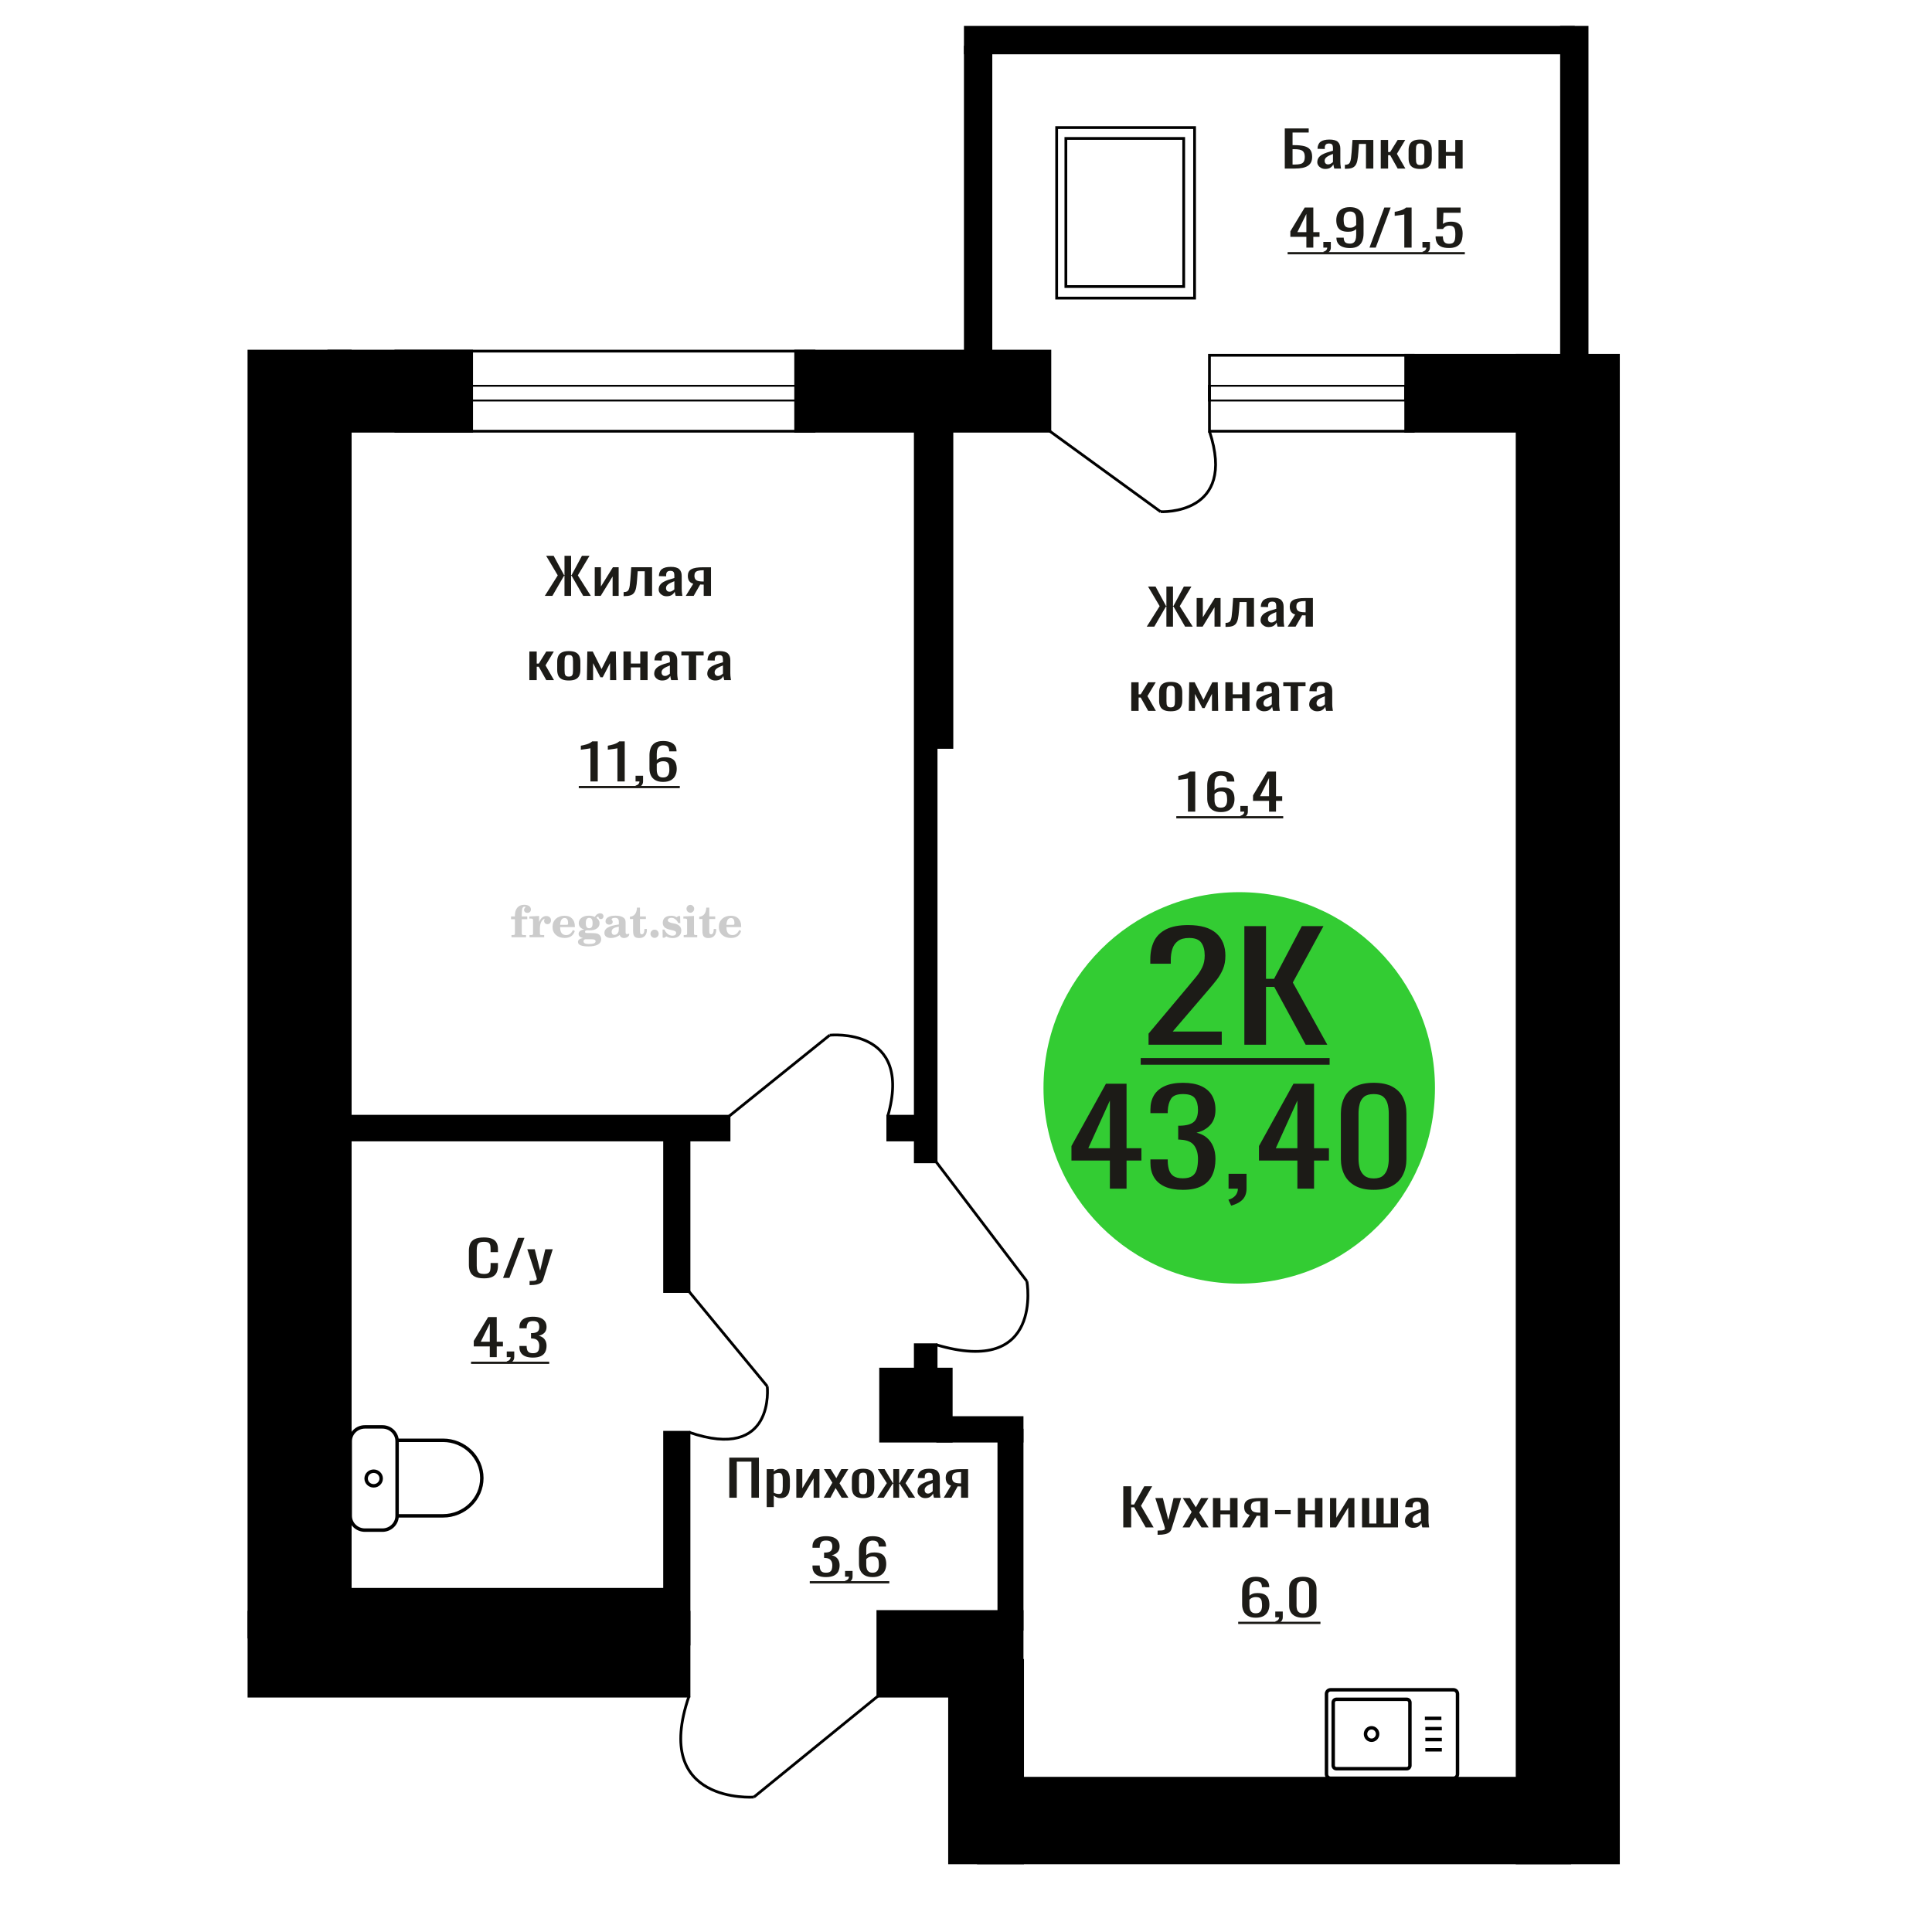 <?xml version="1.0" encoding="UTF-8"?>
<!DOCTYPE svg PUBLIC "-//W3C//DTD SVG 1.1//EN" "http://www.w3.org/Graphics/SVG/1.1/DTD/svg11.dtd">
<!-- Creator: CorelDRAW 2019 -->
<svg xmlns="http://www.w3.org/2000/svg" xml:space="preserve" width="140mm" height="140mm" version="1.1" style="shape-rendering:geometricPrecision; text-rendering:geometricPrecision; image-rendering:optimizeQuality; fill-rule:evenodd; clip-rule:evenodd"
viewBox="0 0 14000 14000"
 xmlns:xlink="http://www.w3.org/1999/xlink">
 <defs>
  <style type="text/css">
   <![CDATA[
    .str0 {stroke:black;stroke-width:25;stroke-miterlimit:22.926}
    .str1 {stroke:black;stroke-width:20;stroke-miterlimit:22.926}
    .fil1 {fill:none}
    .fil5 {fill:black}
    .fil2 {fill:#1C1B17}
    .fil3 {fill:#33CC33}
    .fil0 {fill:#1C1B17;fill-rule:nonzero}
    .fil4 {fill:#CCCCCC;fill-rule:nonzero}
   ]]>
  </style>
 </defs>
 <g id="Слой_x0020_1">
  <path class="fil0" d="M3506.54 9263.31c-28.62,0 -50.83,-4.31 -66.64,-12.91 -15.82,-8.61 -26.8,-20.21 -32.95,-34.79 -6.15,-14.59 -9.23,-30.85 -9.23,-48.78l0 -102.58c0,-19.61 3.08,-36.7 9.23,-51.29 6.15,-14.58 17.13,-25.88 32.95,-33.89 15.81,-8.01 38.02,-12.02 66.64,-12.02 25.31,0 45.35,3.35 60.16,10.05 14.81,6.69 25.46,16.26 31.96,28.69 6.49,12.43 9.73,27.38 9.73,44.83l0 22.96 -53.42 0 0 -20.45c0,-10.76 -0.74,-20.26 -2.24,-28.51 -1.5,-8.25 -5.58,-14.65 -12.24,-19.19 -6.65,-4.54 -17.8,-6.81 -33.45,-6.81 -15.96,0 -27.61,2.45 -34.93,7.35 -7.33,4.9 -12.07,11.84 -14.24,20.8 -2.16,8.97 -3.25,19.43 -3.25,31.38l0 115.13c0,14.59 1.67,26.13 5,34.61 3.33,8.49 8.83,14.53 16.48,18.12 7.64,3.58 17.97,5.38 30.94,5.38 15.32,0 26.3,-2.45 32.95,-7.36 6.67,-4.9 10.82,-11.65 12.49,-20.26 1.67,-8.61 2.49,-18.65 2.49,-30.13l0 -21.52 53.42 0 0 21.52c0,17.7 -2.99,33.3 -8.99,46.81 -5.98,13.51 -16.3,24.03 -30.94,31.56 -14.65,7.53 -35.29,11.3 -61.92,11.3z"/>
  <polygon id="1" class="fil0" points="3645.34,9260.08 3754.17,8969.57 3800.59,8969.57 3691.27,9260.08 "/>
  <path id="2" class="fil0" d="M3837.55 9312.09l0 -29.41c12.97,0 23.3,-0.42 30.96,-1.26 7.65,-0.84 13.14,-2.39 16.46,-4.66 3.33,-2.27 5,-5.44 5,-9.51 0,-2.15 -1.17,-6.93 -3.49,-14.34 -2.34,-7.42 -4.83,-15.31 -7.49,-23.67l-57.92 -176.47 53.92 0 38.94 154.95 37.44 -154.95 53.93 0 -68.91 218.79c-2.99,10.04 -8.47,17.99 -16.46,23.85 -7.99,5.86 -18.22,10.1 -30.71,12.73 -12.49,2.63 -27.55,3.95 -45.18,3.95l-6.49 0z"/>
  <path class="fil1 str0" d="M2537.82 10984.3l0 -540.88c0,-56.99 47.94,-103.62 106.54,-103.62l126.65 0c58.6,0 106.53,46.63 106.53,103.62l0 540.88c0,56.99 -47.93,103.62 -106.53,103.62l-126.65 0c-58.6,0 -106.54,-46.63 -106.54,-103.62zm339.72 0l0 -547.35 332.59 0c154.76,0 281.38,123.15 281.38,273.67l0 0.01c0,150.52 -126.62,273.67 -281.38,273.67l-332.59 0zm-224.38 -270.44c0,-29.29 24.41,-53.03 54.53,-53.03 30.11,0 54.53,23.74 54.53,53.03 0,29.29 -24.42,53.04 -54.53,53.04 -30.12,0 -54.53,-23.75 -54.53,-53.04z"/>
  <path class="fil0" d="M3549.17 9834.49l0 -77.83 -116.05 0 0 -40.17 104.2 -172.51 62.22 0 0 178.61 44.95 0 0 34.07 -44.95 0 0 77.83 -50.37 0zm-65.19 -111.9l65.19 0 0 -131.99 -65.19 131.99z"/>
  <path id="1" class="fil0" d="M3680.04 9881.47l-8.39 -16.49c8.88,-2.16 15.88,-5.92 20.99,-11.3 5.11,-5.38 7.65,-11.78 7.65,-19.19l-28.14 0 0 -41.25 54.32 0 0 40.53c0,12.68 -3.79,22.78 -11.36,30.31 -7.57,7.53 -19.26,13.33 -35.07,17.39z"/>
  <path id="2" class="fil0" d="M3861.79 9837.72c-21.73,0 -39.84,-2.99 -54.33,-8.97 -14.48,-5.98 -25.35,-14.58 -32.59,-25.82 -7.24,-11.24 -10.86,-24.51 -10.86,-39.81l0 -9.69 52.34 0c0,0.96 0,1.98 0,3.05 0,1.08 0,2.21 0,3.41 0.33,8.61 1.73,16.38 4.2,23.31 2.47,6.94 6.91,12.44 13.34,16.5 6.42,4.06 15.71,6.1 27.9,6.1 12.84,0 22.55,-2.21 29.13,-6.64 6.59,-4.42 11.03,-10.7 13.35,-18.83 2.3,-8.13 3.45,-17.45 3.45,-27.97 0,-15.31 -3.87,-27.8 -11.61,-37.48 -7.73,-9.69 -21.31,-15.01 -40.74,-15.96 -0.99,-0.24 -2.23,-0.36 -3.7,-0.36 -1.49,0 -2.72,0 -3.71,0l0 -38.38c0.99,0 2.14,0 3.46,0 1.32,0 2.46,0 3.45,0 18.77,-0.48 32.27,-4.06 40.5,-10.76 8.24,-6.69 12.35,-17.81 12.35,-33.35 0,-13.15 -3.05,-23.68 -9.14,-31.57 -6.09,-7.89 -18.19,-11.83 -36.3,-11.83 -18.11,0 -30.13,4.36 -36.05,13.09 -5.93,8.73 -9.22,19.9 -9.88,33.53 0,0.96 0,1.98 0,3.05 0,1.08 0,2.09 0,3.05l-52.34 0 0 -9.68c0,-15.54 3.62,-28.81 10.86,-39.81 7.24,-11 18.19,-19.49 32.84,-25.47 14.65,-5.98 32.84,-8.97 54.57,-8.97 22.06,0 40.33,2.99 54.82,8.97 14.49,5.98 25.35,14.53 32.59,25.65 7.25,11.11 10.87,24.44 10.87,39.99 0,17.45 -5.18,31.44 -15.55,41.96 -10.38,10.52 -24.29,17.69 -41.74,21.52 12.19,2.63 22.48,7.17 30.86,13.63 8.4,6.45 14.9,14.64 19.51,24.57 4.62,9.92 6.92,21.46 6.92,34.61 0,17.21 -3.29,32.22 -9.88,45.01 -6.58,12.79 -17.11,22.71 -31.6,29.77 -14.5,7.05 -33.58,10.58 -57.29,10.58z"/>
  <polygon id="3" class="fil2" points="3413.36,9867.1 3979.82,9867.1 3979.82,9883.4 3413.36,9883.4 "/>
  <circle class="fil3" cx="8979.91" cy="7883.3" r="1418.39"/>
  <path class="fil0" d="M8042.56 8613.58l0 -203.78 -278.4 0 0 -105.18 249.96 -451.71 149.27 0 0 467.67 107.8 0 0 89.22 -107.8 0 0 203.78 -120.83 0zm-156.37 -293l156.37 0 0 -345.59 -156.37 345.59z"/>
  <path id="1" class="fil0" d="M8570.92 8622.03c-52.13,0 -95.57,-7.82 -130.33,-23.48 -34.74,-15.65 -60.8,-38.19 -78.18,-67.61 -17.37,-29.43 -26.06,-64.17 -26.06,-104.24l0 -25.36 125.58 0c0,2.51 0,5.17 0,7.99 0,2.81 0,5.79 0,8.92 0.78,22.54 4.15,42.88 10.06,61.04 5.93,18.15 16.59,32.55 31.99,43.2 15.39,10.64 37.71,15.96 66.94,15.96 30.79,0 54.09,-5.79 69.88,-17.37 15.79,-11.58 26.47,-28.02 31.99,-49.3 5.53,-21.29 8.29,-45.71 8.29,-73.25 0,-40.07 -9.27,-72.78 -27.84,-98.14 -18.56,-25.36 -51.13,-39.29 -97.73,-41.79 -2.37,-0.63 -5.33,-0.94 -8.89,-0.94 -3.54,0 -6.51,0 -8.88,0l0 -100.48c2.37,0 5.13,0 8.29,0 3.16,0 5.93,0 8.3,0 45.01,-1.25 77.39,-10.65 97.13,-28.18 19.75,-17.53 29.62,-46.64 29.62,-87.33 0,-34.44 -7.31,-61.98 -21.91,-82.64 -14.61,-20.66 -43.64,-30.99 -87.08,-30.99 -43.43,0 -72.26,11.42 -86.47,34.27 -14.22,22.86 -22.12,52.12 -23.69,87.81 0,2.5 0,5.17 0,7.98 0,2.82 0,5.48 0,7.98l-125.58 0 0 -25.35c0,-40.7 8.69,-75.44 26.06,-104.24 17.38,-28.8 43.63,-51.03 78.78,-66.68 35.14,-15.65 78.78,-23.47 130.9,-23.47 52.92,0 96.75,7.82 131.51,23.47 34.74,15.65 60.8,38.04 78.18,67.15 17.37,29.11 26.06,64.01 26.06,104.71 0,45.7 -12.44,82.33 -37.32,109.87 -24.88,27.55 -58.25,46.33 -100.1,56.35 29.21,6.89 53.9,18.78 74.03,35.68 20.15,16.91 35.74,38.35 46.8,64.33 11.05,25.98 16.59,56.19 16.59,90.63 0,45.07 -7.89,84.36 -23.7,117.85 -15.79,33.5 -41.06,59.48 -75.81,77.95 -34.76,18.47 -80.56,27.7 -137.41,27.7z"/>
  <path id="2" class="fil0" d="M8921.56 8736.6l-20.14 -43.2c21.33,-5.63 38.11,-15.49 50.35,-29.58 12.24,-14.08 18.36,-30.83 18.36,-50.24l-67.53 0 0 -108 130.31 0 0 106.12c0,33.18 -9.08,59.63 -27.25,79.36 -18.15,19.72 -46.19,34.9 -84.1,45.54z"/>
  <path id="3" class="fil0" d="M9401.33 8613.58l0 -203.78 -278.39 0 0 -105.18 249.96 -451.71 149.27 0 0 467.67 107.8 0 0 89.22 -107.8 0 0 203.78 -120.84 0zm-156.37 -293l156.37 0 0 -345.59 -156.37 345.59z"/>
  <path id="4" class="fil0" d="M9954.57 8622.03c-54.5,0 -99.32,-9.7 -134.46,-29.11 -35.14,-19.41 -61.21,-46.02 -78.19,-79.82 -16.98,-33.81 -25.46,-72.31 -25.46,-115.51l0 -327.75c0,-44.45 8.28,-83.42 24.87,-116.92 16.59,-33.49 42.45,-59.63 77.59,-78.41 35.15,-18.78 80.36,-28.17 135.65,-28.17 55.27,0 100.3,9.39 135.04,28.17 34.75,18.78 60.42,44.92 77.01,78.41 16.57,33.5 24.87,72.47 24.87,116.92l0 327.75c0,43.82 -8.49,82.64 -25.46,116.45 -16.98,33.8 -42.86,60.25 -77.6,79.35 -34.75,19.09 -79.37,28.64 -133.86,28.64zm0 -82.64c30.01,0 52.71,-6.89 68.12,-20.66 15.39,-13.77 26.06,-31.46 31.97,-53.06 5.93,-21.6 8.88,-43.98 8.88,-67.14l0 -329.63c0,-24.41 -2.76,-47.42 -8.28,-69.02 -5.53,-21.6 -16,-38.97 -31.4,-52.12 -15.39,-13.15 -38.5,-19.72 -69.29,-19.72 -30.81,0 -54.11,6.57 -69.9,19.72 -15.79,13.15 -26.45,30.52 -31.99,52.12 -5.53,21.6 -8.29,44.61 -8.29,69.02l0 329.63c0,23.16 2.97,45.54 8.88,67.14 5.93,21.6 16.98,39.29 33.18,53.06 16.18,13.77 38.89,20.66 68.12,20.66z"/>
  <path class="fil0" d="M8322.87 7570.56l0 -80.66 286.02 -340.69c21.29,-25.47 40.96,-49.18 59.01,-71.11 18.06,-21.94 32.86,-45.11 44.43,-69.52 11.58,-24.41 17.36,-52.54 17.36,-84.38 0,-39.62 -8.33,-70.75 -25,-93.39 -16.65,-22.65 -45.81,-33.97 -87.47,-33.97 -35.17,0 -62.47,7.43 -81.91,22.29 -19.44,14.86 -32.86,34.32 -40.27,58.37 -7.4,24.06 -11.1,49.89 -11.1,77.48l0 28.66 -148.56 0 0 -29.72c0,-51.65 9.03,-96.05 27.07,-133.2 18.05,-37.14 47.21,-65.98 87.47,-86.5 40.27,-20.52 93.72,-30.77 160.36,-30.77 90.71,0 158.29,19.63 202.71,58.9 44.43,39.27 66.64,93.57 66.64,162.92 0,36.79 -5.78,68.98 -17.35,96.58 -11.57,27.59 -26.62,53.42 -45.13,77.48 -18.51,24.05 -38.88,48.82 -61.09,74.29l-258.24 301.42 355.44 0 0 95.52 -530.39 0z"/>
  <polygon id="1" class="fil0" points="9017.08,7570.56 9017.08,6710.87 9173.98,6710.87 9173.98,7092.96 9232.29,7092.96 9433.62,6710.87 9590.5,6710.87 9368.35,7119.49 9618.26,7570.56 9461.37,7570.56 9233.67,7151.33 9173.98,7151.33 9173.98,7570.56 "/>
  <polygon id="2" class="fil2" points="8265.95,7667.05 9634.93,7667.05 9634.93,7715.29 8265.95,7715.29 "/>
  <path class="fil4" d="M3703.12 6660.97l0 -20 28.15 0 0 -6.35c0,-24.71 5.87,-43.87 17.67,-57.58 11.8,-13.7 28.37,-20.53 49.64,-20.53 14.92,0 26.72,3.07 35.45,9.16 8.74,6.08 13.13,14.28 13.13,24.6 0,7.68 -2.33,13.71 -6.99,18.1 -4.65,4.39 -11.11,6.56 -19.42,6.56 -6.82,0 -12.38,-2.01 -16.67,-6.03 -4.28,-4.02 -6.45,-9.21 -6.45,-15.5 0,-6.62 2.96,-12.49 8.94,-17.68 1.22,-1.22 1.85,-2.01 1.85,-2.33 0,-1.11 -0.53,-1.96 -1.53,-2.43 -1.06,-0.53 -2.75,-0.8 -5.13,-0.8 -7.89,0 -13.34,4.03 -16.36,12.02 -3.07,7.99 -4.6,24.23 -4.6,48.73l0 10.06 39.95 0 0 20 -39.95 0 0 102.87c0,4.66 0.95,7.83 2.91,9.52 1.96,1.7 5.72,2.54 11.27,2.54l16.94 0 0 15.88 -105.41 0 0 -15.88 13.91 -0.31c4.24,-0.21 7.09,-1.11 8.63,-2.81 1.48,-1.64 2.22,-4.6 2.22,-8.94l0 -102.87 -28.15 0z"/>
  <path id="1" class="fil4" d="M3837 6791.78l0 -15.88 14.87 -0.31c4.34,-0.32 7.25,-1.27 8.68,-2.86 1.43,-1.59 2.17,-4.55 2.17,-8.89l0 -95.04c0,-5.08 -1.11,-8.47 -3.39,-10.11 -2.27,-1.64 -6.98,-2.48 -14.13,-2.48 -0.95,0 -2.48,0.05 -4.6,0.16 -2.12,0.1 -3.7,0.15 -4.87,0.15l0 -15.55 70.75 -3.5 0 43.71c6.25,-14.34 13.65,-25.18 22.39,-32.49 8.67,-7.25 18.46,-10.9 29.42,-10.9 10.16,0 18.41,2.86 24.76,8.52 6.35,5.72 9.53,12.97 9.53,21.86 0,8.67 -2.33,15.61 -7.04,20.85 -4.71,5.23 -10.9,7.83 -18.57,7.83 -7.15,0 -12.97,-2.28 -17.47,-6.88 -4.49,-4.61 -6.77,-10.59 -6.77,-17.94 0,-2.91 0.48,-5.56 1.43,-8.04 0.9,-2.49 2.38,-4.87 4.34,-7.15 -11.8,3.81 -20.75,12.01 -26.94,24.5 -6.19,12.49 -9.31,28.79 -9.31,48.84l0 33.66c0,4.34 0.74,7.3 2.22,8.94 1.54,1.7 4.39,2.6 8.63,2.81l20.27 0.31 0 15.88 -106.37 0z"/>
  <path id="2" class="fil4" d="M4151.38 6739.39l13.97 6.67c-4.97,16.62 -13.65,29.26 -26.09,37.89 -12.48,8.62 -28.31,12.91 -47.51,12.91 -26.36,0 -47.58,-7.41 -63.77,-22.17 -16.14,-14.77 -24.23,-34.13 -24.23,-58.1 0,-23.92 8.04,-43.4 24.07,-58.32 16.09,-14.92 37.1,-22.38 63.03,-22.38 23.65,0 42.01,6.82 55.14,20.53 13.12,13.65 19.68,32.86 19.68,57.52l0 4.18 -106.68 0 0 2.17c0,18.36 3.7,32.23 11.06,41.59 7.41,9.37 18.41,14.02 32.97,14.02 10.63,0 20,-3.06 28.04,-9.2 8.1,-6.14 14.87,-15.24 20.32,-27.31zm-92.39 -37.78l48.79 0c3.33,0 5.66,-0.74 6.98,-2.17 1.33,-1.43 2.02,-4.07 2.02,-7.94 0,-13.65 -2.07,-23.6 -6.14,-29.79 -4.08,-6.19 -10.48,-9.31 -19.26,-9.31 -10.11,0 -17.84,4.07 -23.18,12.17 -5.29,8.15 -8.36,20.48 -9.21,37.04z"/>
  <path id="3" class="fil4" d="M4223.98 6797.55c-10.26,-2.59 -17.99,-6.41 -23.23,-11.54 -5.23,-5.13 -7.83,-11.43 -7.83,-19 0,-8.36 3.44,-15.24 10.37,-20.69 6.94,-5.39 16.94,-9.1 29.96,-11.06 -12.81,-3.43 -22.55,-9.04 -29.27,-16.93 -6.72,-7.83 -10.1,-17.41 -10.1,-28.68 0,-16.09 6.82,-29.21 20.47,-39.26 13.66,-10.11 31.49,-15.14 53.5,-15.14 7.78,0 15.08,0.8 22.02,2.33 6.93,1.54 13.65,3.86 20.16,6.93l5.45 -7.88c4.23,-6.03 9.31,-10.64 15.18,-13.92 5.88,-3.28 12.02,-4.92 18.42,-4.92 7.04,0 12.75,2.01 17.2,6.03 4.44,4.08 6.67,9.26 6.67,15.56 0,6.19 -1.7,11.27 -5.14,15.13 -3.38,3.87 -7.83,5.82 -13.28,5.82 -3.76,0 -6.93,-0.79 -9.63,-2.38 -2.7,-1.64 -4.87,-4.07 -6.51,-7.35 -0.63,-1.27 -1,-2.81 -1.22,-4.66 -0.31,-2.59 -1.43,-3.91 -3.28,-4.02 -1.85,0 -3.91,0.9 -6.19,2.7 -2.27,1.8 -4.13,4.07 -5.55,6.82 7.83,5.4 13.54,11.17 17.14,17.36 3.6,6.25 5.4,13.39 5.4,21.43 0,16.14 -6.56,28.79 -19.63,37.94 -13.07,9.16 -31.23,13.76 -54.46,13.76 -1.95,0 -4.71,-0.1 -8.25,-0.32 -3.49,-0.21 -6.03,-0.31 -7.57,-0.31 -4.87,0 -8.68,0.9 -11.37,2.75 -2.76,1.8 -4.13,4.29 -4.13,7.46 0,3.65 1.21,6.19 3.65,7.62 2.43,1.43 6.67,2.17 12.75,2.17l23.02 0c12.07,0 22.6,0.37 31.54,1.16 8.99,0.8 15.13,1.8 18.57,3.02 8.68,3.12 15.45,8.26 20.32,15.5 4.87,7.25 7.31,15.62 7.31,25.09 0,16.72 -7.94,29.58 -23.82,38.57 -15.87,9 -38.63,13.5 -68.31,13.5 -25.24,0 -44.24,-2.75 -56.99,-8.2 -12.76,-5.51 -19.16,-13.66 -19.16,-24.5 0,-7.15 3.12,-13.08 9.31,-17.89 6.19,-4.82 15.03,-8.15 26.51,-10zm15.62 8.84c-4.03,1.64 -6.88,3.54 -8.58,5.66 -1.69,2.11 -2.54,4.87 -2.54,8.31 0,6.93 3.02,12.06 9,15.34 5.98,3.33 15.29,4.98 27.94,4.98 17.14,0 29.84,-1.59 38.05,-4.71 8.2,-3.18 12.33,-8.05 12.33,-14.72 0,-5.23 -2.23,-9.04 -6.67,-11.37 -4.45,-2.33 -12.07,-3.49 -22.86,-3.49l-46.67 0zm5.39 -117.59c0,13.07 1.96,22.6 5.88,28.58 3.97,5.98 10.1,8.99 18.52,8.99 8.46,0 14.71,-3.01 18.78,-9.1 4.02,-6.03 6.04,-15.5 6.04,-28.47 0,-12.7 -2.02,-22.12 -6.04,-28.2 -4.07,-6.09 -10.32,-9.16 -18.78,-9.16 -8.42,0 -14.55,3.07 -18.52,9.16 -3.92,6.08 -5.88,15.5 -5.88,28.2z"/>
  <path id="4" class="fil4" d="M4484.12 6714.94c-18.79,3.02 -32.17,7.47 -40.11,13.34 -7.99,5.87 -11.96,14.13 -11.96,24.82 0,6.51 1.8,11.64 5.34,15.5 3.55,3.81 8.37,5.72 14.35,5.72 9.78,0 17.67,-3.65 23.54,-10.96 5.88,-7.3 8.84,-17.3 8.84,-30l0 -18.42zm49.21 40.22c0,5.08 0.9,8.68 2.7,10.85 1.8,2.17 4.76,3.23 8.79,3.23 1.85,0 3.96,-0.53 6.35,-1.64 2.38,-1.06 3.86,-1.59 4.49,-1.59 1.22,0 2.23,0.37 2.97,1.22 0.68,0.84 1.06,2.01 1.06,3.59 0,6.62 -3.76,12.65 -11.33,18.16 -7.57,5.45 -16.61,8.2 -27.15,8.2 -7.88,0 -14.6,-2.07 -20.16,-6.25 -5.61,-4.18 -8.89,-9.57 -9.94,-16.14 -8.68,7.09 -18.53,12.6 -29.53,16.51 -11.01,3.92 -22.33,5.88 -34.03,5.88 -15.18,0 -26.99,-3.28 -35.35,-9.9 -8.36,-6.61 -12.54,-15.93 -12.54,-27.94 0,-15.98 8.42,-28.84 25.19,-38.47 16.78,-9.68 43.34,-16.93 79.59,-21.8l0 -17.25c0,-11.17 -2.22,-19.05 -6.67,-23.71 -4.44,-4.65 -11.85,-6.98 -22.17,-6.98 -6.72,0 -12.38,1.11 -16.94,3.33 -4.6,2.22 -6.93,4.82 -6.93,7.67 0,0.74 1.38,2.86 4.13,6.41 2.75,3.49 4.13,7.41 4.13,11.8 0,5.98 -2.33,10.79 -7.04,14.5 -4.71,3.65 -10.85,5.5 -18.36,5.5 -7.68,0 -14.03,-2.22 -19.11,-6.67 -5.02,-4.44 -7.56,-10 -7.56,-16.72 0,-13.23 6.35,-23.49 19.05,-30.8 12.75,-7.25 30.69,-10.9 53.97,-10.9 13.02,0 24.45,1.33 34.35,3.97 9.84,2.59 17.99,6.51 24.39,11.64 5.08,3.97 8.63,8.42 10.64,13.44 2.01,4.98 3.01,12.65 3.01,22.97l0 67.89z"/>
  <path id="5" class="fil4" d="M4687.17 6731.77c0,0.74 0.1,1.85 0.26,3.34 0.16,1.48 0.21,2.59 0.21,3.33 0,18.57 -4.92,33.07 -14.76,43.5 -9.9,10.37 -23.6,15.56 -41.12,15.56 -15.98,0 -27.36,-3.76 -34.08,-11.33 -6.72,-7.51 -10.05,-20.8 -10.05,-39.85l0 -86.62 -22.86 0 0 -17.04c15.72,-1 27.94,-7.14 36.62,-18.31 8.68,-11.16 13.44,-26.93 14.29,-47.2l21.8 0 0 63.82 42.86 0 0 18.73 -42.86 0 0 84.14c0,10.74 1,17.88 2.96,21.38 1.96,3.54 5.4,5.29 10.37,5.29 6.09,0 10.69,-3.23 13.87,-9.63 3.12,-6.41 4.87,-16.09 5.18,-29.11l17.31 0z"/>
  <path id="6" class="fil4" d="M4743.31 6736.53c8.05,0 15.03,2.92 20.91,8.79 5.87,5.82 8.83,12.8 8.83,20.95 0,8.21 -2.91,15.24 -8.78,21.12 -5.82,5.87 -12.81,8.84 -20.96,8.84 -8.09,0 -15.02,-2.97 -20.85,-8.84 -5.87,-5.88 -8.78,-12.91 -8.78,-21.12 0,-8.04 2.96,-15.02 8.84,-20.9 5.87,-5.87 12.8,-8.84 20.79,-8.84z"/>
  <path id="7" class="fil4" d="M4800.99 6735.9l13.71 0c6.51,14.39 14.76,25.4 24.76,33.02 10.06,7.62 21.22,11.43 33.61,11.43 8.09,0 14.49,-1.8 19.2,-5.34 4.77,-3.6 7.15,-8.37 7.15,-14.4 0,-5.4 -2.07,-9.52 -6.25,-12.43 -4.18,-2.91 -13.07,-5.77 -26.72,-8.58 -23.44,-4.49 -39.95,-10.84 -49.53,-18.94 -9.58,-8.1 -14.34,-19.42 -14.34,-33.97 0,-16.14 5.34,-28.63 16.03,-37.47 10.69,-8.89 25.88,-13.33 45.51,-13.33 7.3,0 14.29,0.9 20.8,2.75 6.56,1.85 12.54,4.5 17.94,7.99l12.43 -8.52 13.07 0 1.54 50.8 -14.92 0c-5.56,-11.91 -12.76,-21.27 -21.54,-27.99 -8.79,-6.72 -18.21,-10.11 -28.31,-10.11 -7.68,0 -13.92,1.69 -18.73,5.13 -4.87,3.44 -7.31,7.73 -7.31,12.91 0,9.85 12.54,16.99 37.57,21.44 3.02,0.52 5.35,0.95 6.99,1.27 17.67,3.28 31.01,9.26 39.9,17.93 8.89,8.68 13.33,19.95 13.33,33.77 0,16.66 -5.61,29.84 -16.82,39.58 -11.22,9.79 -26.52,14.66 -45.94,14.66 -8.67,0 -16.93,-1.01 -24.66,-3.07 -7.77,-2.07 -14.76,-5.03 -21.11,-8.95l-13.65 9.48 -12.75 0 -0.96 -59.06z"/>
  <path id="8" class="fil4" d="M4974.61 6585.4c0,-7.88 2.7,-14.55 8.15,-20 5.45,-5.5 12.01,-8.25 19.79,-8.25 7.46,0 13.92,2.75 19.42,8.31 5.45,5.55 8.2,12.17 8.2,19.94 0,7.78 -2.7,14.45 -8.15,20.11 -5.45,5.67 -11.9,8.47 -19.47,8.47 -7.78,0 -14.34,-2.75 -19.79,-8.31 -5.45,-5.55 -8.15,-12.27 -8.15,-20.27zm54.29 178.39c0,4.44 0.74,7.51 2.17,9.1 1.48,1.59 4.39,2.49 8.73,2.7l12.6 0.31 0 15.88 -98.11 0 0 -15.88 13.81 -0.31c4.29,-0.21 7.2,-1.11 8.68,-2.81 1.53,-1.64 2.28,-4.65 2.28,-8.99l0 -95.04c0,-5.03 -1.12,-8.42 -3.39,-10.06 -2.28,-1.64 -6.93,-2.48 -13.97,-2.48 -0.95,0 -2.44,0.05 -4.61,0.16 -2.11,0.1 -3.75,0.15 -5.02,0.15l0 -15.55 76.83 -3.5 0 126.32z"/>
  <path id="9" class="fil4" d="M5189.46 6731.77c0,0.74 0.1,1.85 0.26,3.34 0.16,1.48 0.21,2.59 0.21,3.33 0,18.57 -4.92,33.07 -14.76,43.5 -9.9,10.37 -23.6,15.56 -41.12,15.56 -15.98,0 -27.36,-3.76 -34.08,-11.33 -6.72,-7.51 -10.05,-20.8 -10.05,-39.85l0 -86.62 -22.86 0 0 -17.04c15.72,-1 27.94,-7.14 36.62,-18.31 8.68,-11.16 13.44,-26.93 14.29,-47.2l21.8 0 0 63.82 42.86 0 0 18.73 -42.86 0 0 84.14c0,10.74 1,17.88 2.96,21.38 1.96,3.54 5.4,5.29 10.37,5.29 6.09,0 10.69,-3.23 13.87,-9.63 3.12,-6.41 4.87,-16.09 5.18,-29.11l17.31 0z"/>
  <path id="10" class="fil4" d="M5356.62 6739.39l13.97 6.67c-4.97,16.62 -13.65,29.26 -26.09,37.89 -12.48,8.62 -28.31,12.91 -47.51,12.91 -26.36,0 -47.58,-7.41 -63.77,-22.17 -16.14,-14.77 -24.23,-34.13 -24.23,-58.1 0,-23.92 8.04,-43.4 24.07,-58.32 16.09,-14.92 37.1,-22.38 63.03,-22.38 23.65,0 42.01,6.82 55.14,20.53 13.12,13.65 19.68,32.86 19.68,57.52l0 4.18 -106.68 0 0 2.17c0,18.36 3.7,32.23 11.06,41.59 7.41,9.37 18.41,14.02 32.97,14.02 10.63,0 20,-3.06 28.04,-9.2 8.1,-6.14 14.87,-15.24 20.32,-27.31zm-92.39 -37.78l48.79 0c3.33,0 5.66,-0.74 6.98,-2.17 1.33,-1.43 2.02,-4.07 2.02,-7.94 0,-13.65 -2.07,-23.6 -6.14,-29.79 -4.08,-6.19 -10.48,-9.31 -19.26,-9.31 -10.11,0 -17.84,4.07 -23.18,12.17 -5.29,8.15 -8.36,20.48 -9.21,37.04z"/>
  <polygon class="fil0" points="8139.64,11068.07 8139.64,10769.82 8197,10769.82 8197,10902.38 8218.33,10902.38 8291.95,10769.82 8349.32,10769.82 8268.08,10911.58 8359.47,11068.07 8302.1,11068.07 8218.84,10922.63 8197,10922.63 8197,11068.07 "/>
  <path id="1" class="fil0" d="M8388.41 11121.46l0 -30.19c13.2,0 23.69,-0.43 31.48,-1.29 7.78,-0.86 13.36,-2.46 16.75,-4.79 3.38,-2.33 5.08,-5.58 5.08,-9.76 0,-2.21 -1.19,-7.11 -3.56,-14.72 -2.36,-7.61 -4.91,-15.71 -7.61,-24.31l-58.89 -181.16 54.83 0 39.6 159.07 38.07 -159.07 54.84 0 -70.06 224.61c-3.05,10.31 -8.63,18.47 -16.76,24.49 -8.13,6.01 -18.54,10.37 -31.22,13.07 -12.7,2.7 -28.01,4.05 -45.94,4.05l-6.61 0z"/>
  <polygon id="2" class="fil0" points="8569.15,11068.07 8635.15,10956.13 8570.68,10855.24 8622.47,10855.24 8665.61,10922.63 8703.7,10855.24 8757,10855.24 8689.99,10960.92 8758.02,11068.07 8706.23,11068.07 8660.03,10995.9 8620.43,11068.07 "/>
  <polygon id="3" class="fil0" points="8789.49,11068.07 8789.49,10855.24 8843.81,10855.24 8843.81,10944.72 8913.37,10944.72 8913.37,10855.24 8967.7,10855.24 8967.7,11068.07 8913.37,11068.07 8913.37,10973.44 8843.81,10973.44 8843.81,11068.07 "/>
  <path id="4" class="fil0" d="M9000.19 11068.07l55.34 -90.21c-9.48,-2.7 -17.18,-6.75 -23.11,-12.15 -5.91,-5.4 -10.23,-12.03 -12.94,-19.89 -2.71,-7.85 -4.06,-16.69 -4.06,-26.51 0,-11.29 2.03,-20.98 6.1,-29.09 4.05,-8.1 10.49,-14.72 19.29,-19.88 8.79,-5.15 20.47,-8.96 35.03,-11.41 14.55,-2.46 32.49,-3.69 53.82,-3.69l56.86 0 0 212.83 -53.83 0 0 -83.95c-5.4,0 -9.98,-0.06 -13.7,-0.19 -3.73,-0.12 -7.78,-0.3 -12.18,-0.55l-48.23 84.69 -58.39 0zm126.42 -106.78c0.68,0 1.78,0 3.3,0 1.51,0 2.45,0 2.78,0l0 -83.58c-0.33,0 -1.27,0 -2.78,0 -1.52,0 -2.46,0 -2.8,0 -15.9,0 -28.52,1.41 -37.82,4.23 -9.31,2.82 -15.82,7.24 -19.54,13.26 -3.73,6.01 -5.59,14.05 -5.59,24.11 0,14 4.32,24.43 12.95,31.3 8.63,6.87 25.12,10.43 49.5,10.68z"/>
  <polygon id="5" class="fil0" points="9239.32,10971.97 9239.32,10942.14 9352.53,10942.14 9352.53,10971.97 "/>
  <polygon id="6" class="fil0" points="9404.83,11068.07 9404.83,10855.24 9459.16,10855.24 9459.16,10944.72 9528.72,10944.72 9528.72,10855.24 9583.05,10855.24 9583.05,11068.07 9528.72,11068.07 9528.72,10973.44 9459.16,10973.44 9459.16,11068.07 "/>
  <polygon id="7" class="fil0" points="9637.87,11068.07 9637.87,10855.24 9683.56,10855.24 9683.56,10998.48 9771.9,10855.24 9814.55,10855.24 9814.55,11068.07 9769.88,11068.07 9769.88,10923.73 9682.05,11068.07 "/>
  <polygon id="8" class="fil0" points="9869.88,11068.07 9869.88,10855.24 9922.18,10855.24 9922.18,11040.09 9973.97,11040.09 9973.97,10855.24 10026.26,10855.24 10026.26,11040.09 10078.05,11040.09 10078.05,10855.24 10130.35,10855.24 10130.35,11068.07 "/>
  <path id="9" class="fil0" d="M10240 11071.02c-11.51,0 -21.66,-2.4 -30.47,-7.18 -8.79,-4.79 -15.73,-10.93 -20.8,-18.41 -5.08,-7.49 -7.63,-15.41 -7.63,-23.75 0,-13.26 3.05,-24.43 9.14,-33.51 6.1,-9.08 14.48,-16.76 25.14,-23.01 10.66,-6.26 23.01,-11.73 37.06,-16.39 14.05,-4.66 28.85,-9.21 44.43,-13.62l0 -15.1c0,-8.59 -0.68,-15.71 -2.04,-21.36 -1.35,-5.64 -4.14,-9.88 -8.37,-12.7 -4.24,-2.82 -10.58,-4.23 -19.04,-4.23 -7.45,0 -13.46,1.22 -18.03,3.68 -4.56,2.45 -7.87,5.95 -9.9,10.49 -2.02,4.54 -3.04,9.88 -3.04,16.02l0 10.68 -53.82 -1.48c0.68,-23.56 8.12,-40.93 22.34,-52.1 14.21,-11.17 36.22,-16.75 66,-16.75 29.11,0 49.75,5.77 61.94,17.3 12.19,11.54 18.28,28.23 18.28,50.08l0 97.21c0,6.63 0.25,13.01 0.76,19.15 0.51,6.13 1.19,11.84 2.03,17.12 0.84,5.28 1.61,10.25 2.29,14.91l-49.76 0c-1.01,-3.93 -2.28,-8.9 -3.81,-14.91 -1.52,-6.02 -2.62,-11.48 -3.3,-16.39 -3.39,8.35 -9.9,16.14 -19.55,23.38 -9.64,7.24 -22.93,10.87 -39.85,10.87zm21.32 -33.88c5.42,0 10.49,-1.1 15.24,-3.31 4.73,-2.21 8.96,-4.73 12.68,-7.55 3.73,-2.82 6.26,-5.1 7.63,-6.81l0 -60.39c-8.47,3.44 -16.42,6.87 -23.87,10.31 -7.45,3.44 -13.95,7.06 -19.55,10.86 -5.59,3.81 -9.98,8.1 -13.2,12.89 -3.21,4.79 -4.82,10.25 -4.82,16.38 0,8.6 2.2,15.35 6.6,20.26 4.4,4.91 10.84,7.36 19.29,7.36z"/>
  <polygon class="fil0" points="5284.65,10853.09 5284.65,10562.58 5499.41,10562.58 5499.41,10853.09 5444.99,10853.09 5444.99,10591.63 5339.05,10591.63 5339.05,10853.09 "/>
  <path id="1" class="fil0" d="M5555.74 10921.24l0 -275.46 51.52 0 0 16.5c6.11,-5.26 13.49,-9.8 22.15,-13.63 8.67,-3.82 18.94,-5.73 30.82,-5.73 14.45,0 25.92,2.8 34.43,8.42 8.51,5.62 14.85,12.68 19.02,21.16 4.18,8.49 6.9,17.1 8.19,25.83 1.28,8.73 1.92,16.2 1.92,22.41l0 50.22c0,14.58 -1.92,28.39 -5.77,41.42 -3.85,13.03 -10.83,23.55 -20.96,31.56 -10.11,8.01 -24.31,12.02 -42.61,12.02 -9.95,0 -18.77,-1.85 -26.48,-5.56 -7.7,-3.71 -14.6,-7.95 -20.71,-12.73l0 83.57 -51.52 0zm88.6 -95.41c8.99,0 15.41,-2.45 19.26,-7.35 3.86,-4.9 6.26,-11.54 7.23,-19.91 0.95,-8.37 1.43,-17.57 1.43,-27.61l0 -50.22c0,-8.6 -0.63,-16.55 -1.92,-23.85 -1.28,-7.29 -4.01,-13.09 -8.19,-17.39 -4.17,-4.31 -10.75,-6.46 -19.73,-6.46 -6.74,0 -13.17,1.08 -19.27,3.23 -6.09,2.15 -11.4,4.66 -15.89,7.53l0 132.71c4.82,2.63 10.28,4.84 16.38,6.63 6.09,1.8 12.99,2.69 20.7,2.69z"/>
  <polygon id="2" class="fil0" points="5770.5,10853.09 5770.5,10645.78 5813.84,10645.78 5813.84,10785.3 5897.62,10645.78 5938.07,10645.78 5938.07,10853.09 5895.7,10853.09 5895.7,10712.5 5812.39,10853.09 "/>
  <polygon id="3" class="fil0" points="5968.89,10853.09 6031.49,10744.06 5970.33,10645.78 6019.46,10645.78 6060.38,10711.42 6096.49,10645.78 6147.05,10645.78 6083.5,10748.72 6148.02,10853.09 6098.91,10853.09 6055.09,10782.79 6017.52,10853.09 "/>
  <path id="4" class="fil0" d="M6254.43 10855.96c-20.54,0 -36.74,-3.11 -48.62,-9.33 -11.89,-6.21 -20.3,-15.06 -25.28,-26.54 -4.99,-11.47 -7.47,-24.98 -7.47,-40.53l0 -60.25c0,-15.54 2.48,-29.05 7.47,-40.53 4.98,-11.48 13.39,-20.32 25.28,-26.54 11.88,-6.22 28.08,-9.32 48.62,-9.32 20.56,0 36.68,3.1 48.4,9.32 11.72,6.22 20.06,15.06 25.04,26.54 4.98,11.48 7.47,24.99 7.47,40.53l0 60.25c0,15.55 -2.49,29.06 -7.47,40.53 -4.98,11.48 -13.32,20.33 -25.04,26.54 -11.72,6.22 -27.84,9.33 -48.4,9.33zm0 -28.33c9.97,0 16.95,-2.16 20.96,-6.46 4.02,-4.3 6.42,-9.98 7.23,-17.04 0.79,-7.05 1.19,-14.4 1.19,-22.05l0 -64.92c0,-7.89 -0.4,-15.3 -1.19,-22.24 -0.81,-6.93 -3.21,-12.61 -7.23,-17.04 -4.01,-4.42 -10.99,-6.63 -20.96,-6.63 -9.94,0 -17.01,2.21 -21.18,6.63 -4.16,4.43 -6.66,10.11 -7.47,17.04 -0.79,6.94 -1.19,14.35 -1.19,22.24l0 64.92c0,7.65 0.4,15 1.19,22.05 0.81,7.06 3.31,12.74 7.47,17.04 4.17,4.3 11.24,6.46 21.18,6.46z"/>
  <polygon id="5" class="fil0" points="6356.52,10853.09 6426.35,10747.29 6360.86,10645.78 6409.99,10645.78 6469.21,10745.49 6473.06,10745.49 6473.06,10645.78 6515.43,10645.78 6515.43,10745.49 6519.29,10745.49 6578.04,10645.78 6627.15,10645.78 6561.66,10747.29 6631.48,10853.09 6583.81,10853.09 6519.29,10751.23 6515.43,10751.23 6515.43,10853.09 6473.06,10853.09 6473.06,10751.23 6468.72,10751.23 6404.2,10853.09 "/>
  <path id="6" class="fil0" d="M6704.68 10855.96c-10.91,0 -20.54,-2.33 -28.89,-6.99 -8.35,-4.67 -14.93,-10.64 -19.75,-17.94 -4.81,-7.29 -7.22,-15 -7.22,-23.13 0,-12.91 2.9,-23.79 8.67,-32.64 5.77,-8.85 13.72,-16.32 23.83,-22.42 10.12,-6.09 21.83,-11.41 35.16,-15.96 13.32,-4.54 27.37,-8.96 42.13,-13.27l0 -14.7c0,-8.37 -0.64,-15.3 -1.93,-20.8 -1.28,-5.5 -3.93,-9.63 -7.93,-12.38 -4.02,-2.75 -10.05,-4.12 -18.06,-4.12 -7.06,0 -12.77,1.19 -17.11,3.58 -4.32,2.4 -7.46,5.8 -9.38,10.23 -1.93,4.42 -2.89,9.62 -2.89,15.6l0 10.4 -51.04 -1.44c0.64,-22.95 7.7,-39.87 21.18,-50.75 13.48,-10.88 34.36,-16.31 62.61,-16.31 27.6,0 47.19,5.61 58.74,16.85 11.56,11.24 17.33,27.5 17.33,48.78l0 94.69c0,6.45 0.24,12.67 0.72,18.65 0.49,5.97 1.13,11.53 1.94,16.67 0.8,5.15 1.51,9.99 2.16,14.53l-47.19 0c-0.96,-3.83 -2.17,-8.67 -3.62,-14.53 -1.43,-5.85 -2.48,-11.17 -3.12,-15.96 -3.21,8.13 -9.39,15.73 -18.54,22.78 -9.15,7.05 -21.75,10.58 -37.8,10.58zm20.22 -33c5.14,0 9.95,-1.07 14.45,-3.23 4.5,-2.15 8.51,-4.6 12.04,-7.35 3.53,-2.75 5.93,-4.96 7.22,-6.63l0 -58.82c-8.03,3.34 -15.57,6.69 -22.63,10.04 -7.06,3.35 -13.24,6.87 -18.54,10.58 -5.29,3.71 -9.47,7.89 -12.52,12.55 -3.04,4.67 -4.57,9.99 -4.57,15.96 0,8.37 2.08,14.95 6.25,19.73 4.18,4.78 10.27,7.17 18.3,7.17z"/>
  <path id="7" class="fil0" d="M6838.55 10853.09l52.48 -87.87c-8.98,-2.63 -16.28,-6.58 -21.91,-11.84 -5.61,-5.26 -9.71,-11.71 -12.27,-19.37 -2.58,-7.65 -3.85,-16.25 -3.85,-25.82 0,-11 1.92,-20.44 5.77,-28.33 3.85,-7.89 9.95,-14.35 18.3,-19.37 8.35,-5.02 19.43,-8.73 33.23,-11.12 13.8,-2.39 30.81,-3.59 51.03,-3.59l53.93 0 0 207.31 -51.03 0 0 -81.77c-5.14,0 -9.48,-0.06 -13.01,-0.18 -3.53,-0.12 -7.38,-0.3 -11.55,-0.54l-45.75 82.49 -55.37 0zm119.89 -104.01c0.65,0 1.69,0 3.13,0 1.45,0 2.34,0 2.66,0l0 -81.42c-0.32,0 -1.21,0 -2.66,0 -1.44,0 -2.32,0 -2.64,0 -15.09,0 -27.04,1.38 -35.88,4.13 -8.82,2.75 -15.01,7.05 -18.54,12.91 -3.53,5.86 -5.29,13.69 -5.29,23.49 0,13.63 4.1,23.79 12.27,30.49 8.19,6.69 23.85,10.16 46.95,10.4z"/>
  <path class="fil1 str0" d="M9641.29 12244.88l891.31 0c15.99,0 29.08,13.46 29.08,29.91l0 581.03c0,16.45 -13.09,29.91 -29.08,29.91l-891.31 0c-15.99,0 -29.08,-13.46 -29.08,-29.91l0 -581.03c0,-16.45 13.09,-29.91 29.08,-29.91zm42.38 69.01l510.39 0c12.55,0 22.82,10.56 22.82,23.46l0 455.9c0,12.91 -10.27,23.46 -22.82,23.46l-510.39 0c-12.54,0 -22.81,-10.55 -22.81,-23.46l0 -455.9c0,-12.9 10.27,-23.46 22.81,-23.46zm255.2 206.32c24.22,0 43.85,20.19 43.85,45.09 0,24.91 -19.63,45.1 -43.85,45.1 -24.22,0 -43.85,-20.19 -43.85,-45.1 0,-24.9 19.63,-45.09 43.85,-45.09zm386.4 -68.28l119.52 0m-116.2 74.2l119.52 0m-119.52 79.51l119.52 0m-119.52 74.2l119.52 0"/>
  <line class="fil1 str1" x1="7607.75" y1="3124.76" x2="8409.88" y2= "3707.78" />
  <path class="fil1 str1" d="M8409.89 3707.78c0,0 557.36,30.17 354.22,-583.02"/>
  <path class="fil0" d="M5985.4 11428.22c-21.73,0 -39.84,-2.99 -54.33,-8.97 -14.48,-5.98 -25.35,-14.58 -32.59,-25.82 -7.24,-11.24 -10.86,-24.51 -10.86,-39.81l0 -9.69 52.33 0c0,0.96 0,1.98 0,3.05 0,1.08 0,2.21 0,3.41 0.34,8.61 1.74,16.38 4.2,23.31 2.48,6.94 6.92,12.44 13.35,16.5 6.41,4.06 15.71,6.1 27.9,6.1 12.84,0 22.55,-2.21 29.13,-6.64 6.58,-4.42 11.03,-10.7 13.34,-18.83 2.3,-8.13 3.46,-17.45 3.46,-27.97 0,-15.31 -3.87,-27.8 -11.61,-37.48 -7.74,-9.69 -21.31,-15.01 -40.74,-15.96 -0.99,-0.24 -2.23,-0.36 -3.71,-0.36 -1.48,0 -2.71,0 -3.7,0l0 -38.38c0.99,0 2.13,0 3.46,0 1.32,0 2.46,0 3.45,0 18.77,-0.48 32.27,-4.06 40.5,-10.76 8.23,-6.69 12.35,-17.81 12.35,-33.35 0,-13.15 -3.06,-23.68 -9.14,-31.57 -6.09,-7.89 -18.19,-11.83 -36.3,-11.83 -18.11,0 -30.13,4.36 -36.05,13.09 -5.93,8.73 -9.22,19.9 -9.89,33.53 0,0.96 0,1.98 0,3.05 0,1.08 0,2.09 0,3.05l-52.33 0 0 -9.68c0,-15.54 3.62,-28.81 10.86,-39.81 7.24,-11 18.19,-19.49 32.84,-25.47 14.65,-5.98 32.84,-8.97 54.57,-8.97 22.06,0 40.33,2.99 54.82,8.97 14.48,5.98 25.35,14.53 32.59,25.65 7.24,11.11 10.87,24.44 10.87,39.99 0,17.45 -5.18,31.44 -15.55,41.96 -10.38,10.52 -24.29,17.69 -41.74,21.52 12.19,2.63 22.48,7.17 30.86,13.63 8.4,6.45 14.9,14.64 19.51,24.57 4.62,9.92 6.92,21.46 6.92,34.61 0,17.21 -3.3,32.22 -9.88,45.01 -6.58,12.79 -17.11,22.71 -31.6,29.77 -14.5,7.05 -33.58,10.58 -57.29,10.58z"/>
  <path id="1" class="fil0" d="M6131.58 11471.97l-8.39 -16.49c8.88,-2.16 15.88,-5.92 20.98,-11.3 5.11,-5.38 7.66,-11.78 7.66,-19.19l-28.15 0 0 -41.25 54.33 0 0 40.53c0,12.68 -3.79,22.78 -11.36,30.31 -7.58,7.53 -19.27,13.33 -35.07,17.39z"/>
  <path id="2" class="fil0" d="M6322.71 11428.22c-23.05,0 -41.82,-4.25 -56.3,-12.73 -14.49,-8.49 -25.1,-19.97 -31.86,-34.44 -6.75,-14.46 -10.13,-30.54 -10.13,-48.24l0 -97.91c0,-18.89 2.97,-36.1 8.9,-51.65 5.92,-15.54 16.04,-27.97 30.38,-37.3 14.32,-9.32 33.98,-13.99 59.01,-13.99 20.74,0 38.27,2.75 52.59,8.25 14.32,5.5 25.35,13.51 33.09,24.03 7.74,10.52 11.77,23.32 12.1,38.38 0,0.48 0.09,1.14 0.25,1.97 0.17,0.84 0.25,1.62 0.25,2.33l-53.35 0c0,-14.1 -3.12,-24.86 -9.37,-32.27 -6.25,-7.42 -18.11,-11.12 -35.56,-11.12 -9.55,0 -17.79,2.21 -24.7,6.63 -6.91,4.43 -12.09,11.18 -15.56,20.27 -3.46,9.08 -5.18,20.8 -5.18,35.15l0 44.11c5.26,-5.98 12.75,-10.82 22.48,-14.53 9.7,-3.7 21.64,-5.55 35.8,-5.55 22.06,0 39.34,3.46 51.85,10.4 12.52,6.93 21.4,16.67 26.68,29.23 5.26,12.55 7.9,27.32 7.9,44.29 0,17.46 -3.29,33.36 -9.89,47.7 -6.58,14.35 -17.11,25.77 -31.6,34.26 -14.48,8.48 -33.75,12.73 -57.78,12.73zm0 -31.92c11.85,0 21.07,-2.45 27.65,-7.36 6.59,-4.9 11.28,-11.41 14.08,-19.54 2.79,-8.13 4.2,-16.98 4.2,-26.54 0,-11.48 -0.75,-22.12 -2.22,-31.92 -1.49,-9.81 -5.36,-17.64 -11.61,-23.5 -6.25,-5.85 -16.96,-8.78 -32.1,-8.78 -7.24,0 -13.84,0.95 -19.76,2.87 -5.92,1.91 -11.03,4.36 -15.31,7.35 -4.28,2.99 -7.74,6.16 -10.37,9.5l0 43.4c0,9.8 1.41,18.89 4.2,27.26 2.8,8.37 7.49,15 14.08,19.9 6.58,4.91 15.64,7.36 27.16,7.36z"/>
  <polygon id="3" class="fil2" points="5867.86,11457.6 6444.2,11457.6 6444.2,11473.9 5867.86,11473.9 "/>
  <polygon class="fil5 str1" points="7406.37,11677.63 6361.32,11677.63 6361.32,12290.89 7406.37,12290.89 "/>
  <path class="fil0" d="M4278.57 5662.61l0 -240.3c-0.33,0.24 -4.03,0.96 -11.11,2.16 -7.08,1.19 -15.07,2.39 -23.96,3.58 -8.88,1.2 -16.79,2.27 -23.7,3.23 -6.91,0.96 -10.53,1.44 -10.86,1.44l0 -29.06c5.59,-0.95 12.1,-2.27 19.51,-3.94 7.41,-1.67 14.98,-3.71 22.71,-6.1 7.73,-2.39 15.14,-5.38 22.22,-8.96 7.08,-3.59 13.09,-7.77 18.02,-12.56l40.01 0 0 290.51 -52.84 0z"/>
  <path id="1" class="fil0" d="M4474.14 5662.61l0 -240.3c-0.33,0.24 -4.03,0.96 -11.11,2.16 -7.08,1.19 -15.06,2.39 -23.96,3.58 -8.88,1.2 -16.78,2.27 -23.7,3.23 -6.91,0.96 -10.53,1.44 -10.86,1.44l0 -29.06c5.59,-0.95 12.1,-2.27 19.51,-3.94 7.41,-1.67 14.98,-3.71 22.71,-6.1 7.74,-2.39 15.14,-5.38 22.22,-8.96 7.08,-3.59 13.1,-7.77 18.03,-12.56l40 0 0 290.51 -52.84 0z"/>
  <path id="2" class="fil0" d="M4613.41 5709.59l-8.39 -16.49c8.89,-2.16 15.88,-5.92 20.99,-11.3 5.09,-5.38 7.66,-11.78 7.66,-19.19l-28.16 0 0 -41.24 54.33 0 0 40.52c0,12.67 -3.78,22.78 -11.36,30.31 -7.57,7.53 -19.26,13.33 -35.07,17.39z"/>
  <path id="3" class="fil0" d="M4804.54 5665.84c-23.04,0 -41.81,-4.25 -56.3,-12.73 -14.48,-8.49 -25.1,-19.97 -31.86,-34.43 -6.75,-14.47 -10.12,-30.55 -10.12,-48.24l0 -97.91c0,-18.89 2.96,-36.11 8.9,-51.65 5.92,-15.54 16.04,-27.97 30.36,-37.3 14.33,-9.32 34,-13.99 59.02,-13.99 20.75,0 38.28,2.75 52.6,8.25 14.32,5.5 25.35,13.51 33.08,24.03 7.74,10.52 11.78,23.31 12.11,38.38 0,0.48 0.08,1.13 0.25,1.97 0.15,0.84 0.23,1.61 0.23,2.33l-53.33 0c0,-14.11 -3.13,-24.87 -9.38,-32.28 -6.26,-7.41 -18.1,-11.12 -35.56,-11.12 -9.55,0 -17.78,2.22 -24.69,6.64 -6.92,4.42 -12.11,11.18 -15.56,20.26 -3.46,9.09 -5.18,20.8 -5.18,35.15l0 44.11c5.26,-5.97 12.75,-10.81 22.47,-14.52 9.71,-3.71 21.65,-5.56 35.8,-5.56 22.06,0 39.34,3.47 51.86,10.4 12.5,6.93 21.4,16.68 26.66,29.23 5.27,12.55 7.9,27.32 7.9,44.29 0,17.46 -3.29,33.36 -9.87,47.7 -6.58,14.35 -17.12,25.77 -31.6,34.26 -14.5,8.48 -33.75,12.73 -57.79,12.73zm0 -31.92c11.85,0 21.08,-2.45 27.66,-7.35 6.58,-4.91 11.28,-11.42 14.07,-19.55 2.8,-8.13 4.2,-16.98 4.2,-26.54 0,-11.48 -0.74,-22.12 -2.23,-31.92 -1.47,-9.8 -5.34,-17.63 -11.59,-23.49 -6.27,-5.86 -16.97,-8.79 -32.11,-8.79 -7.25,0 -13.83,0.96 -19.75,2.87 -5.94,1.91 -11.03,4.36 -15.31,7.35 -4.29,2.99 -7.74,6.16 -10.37,9.51l0 43.39c0,9.81 1.39,18.89 4.2,27.26 2.79,8.37 7.49,15 14.07,19.91 6.58,4.9 15.63,7.35 27.16,7.35z"/>
  <polygon id="4" class="fil2" points="4194.12,5695.21 4926.03,5695.21 4926.03,5711.51 4194.12,5711.51 "/>
  <polygon class="fil5 str1" points="2537.82,2544.39 1803.84,2544.39 1803.84,11862.73 2537.82,11862.73 "/>
  <polygon class="fil5 str1" points="4992.81,11682.84 4992.81,12290.89 1804.09,12290.89 1804.09,11682.84 "/>
  <line class="fil1 str1" x1="6361.31" y1="12290.89" x2="5462.84" y2= "13022.29" />
  <path class="fil1 str1" d="M5462.82 13022.29c0,0 -741.74,55.2 -470.01,-731.4"/>
  <rect class="fil1 str1" transform="matrix(3.55719E-13 -0.673 1.064 1.34171E-13 8764.11 2902.41)" width="158.75" height="1336.15"/>
  <polygon class="fil0" points="3948.03,4317.89 4041.69,4169.4 3957.51,4027.38 4011.8,4027.38 4087.53,4167.61 4090.52,4167.61 4090.52,4027.38 4138.34,4027.38 4138.34,4167.61 4141.82,4167.61 4217.05,4027.38 4271.85,4027.38 4187.16,4169.4 4281.32,4317.89 4226.02,4317.89 4142.32,4172.63 4138.34,4172.63 4138.34,4317.89 4090.52,4317.89 4090.52,4172.63 4087.03,4172.63 4002.84,4317.89 "/>
  <polygon id="1" class="fil0" points="4309.71,4317.89 4309.71,4110.58 4354.55,4110.58 4354.55,4250.1 4441.22,4110.58 4483.07,4110.58 4483.07,4317.89 4439.23,4317.89 4439.23,4177.3 4353.05,4317.89 "/>
  <path id="2" class="fil0" d="M4518.95 4319.68l0 -29.05c9.96,0 17.84,-1.43 23.65,-4.3 5.82,-2.87 10.31,-7.71 13.46,-14.53 3.15,-6.81 5.56,-16.02 7.22,-27.61 1.66,-11.6 3.16,-26.13 4.49,-43.58l6.47 -90.03 150.94 0 0 207.31 -53.29 0 0 -178.25 -50.83 0 -4.48 60.97c-1.66,23.67 -4.06,43.28 -7.23,58.82 -3.15,15.54 -8.04,27.68 -14.69,36.4 -6.64,8.73 -15.52,14.89 -26.64,18.47 -11.13,3.59 -25.5,5.38 -43.1,5.38l-5.97 0z"/>
  <path id="3" class="fil0" d="M4830.8 4320.76c-11.29,0 -21.25,-2.33 -29.89,-6.99 -8.64,-4.67 -15.45,-10.64 -20.43,-17.94 -4.98,-7.29 -7.48,-15 -7.48,-23.13 0,-12.91 3,-23.79 8.98,-32.64 5.97,-8.85 14.19,-16.32 24.65,-22.42 10.47,-6.09 22.59,-11.41 36.38,-15.96 13.78,-4.54 28.31,-8.96 43.58,-13.27l0 -14.7c0,-8.37 -0.66,-15.3 -2,-20.8 -1.31,-5.5 -4.06,-9.63 -8.2,-12.38 -4.16,-2.75 -10.39,-4.12 -18.69,-4.12 -7.3,0 -13.2,1.19 -17.69,3.58 -4.47,2.4 -7.72,5.8 -9.71,10.23 -2,4.42 -2.99,9.62 -2.99,15.6l0 10.4 -52.81 -1.44c0.67,-22.95 7.98,-39.87 21.92,-50.75 13.95,-10.88 35.55,-16.31 64.77,-16.31 28.56,0 48.82,5.61 60.77,16.85 11.96,11.24 17.93,27.5 17.93,48.78l0 94.69c0,6.45 0.25,12.67 0.75,18.65 0.5,5.97 1.17,11.53 2,16.67 0.83,5.15 1.57,9.99 2.24,14.53l-48.83 0c-0.98,-3.83 -2.23,-8.67 -3.73,-14.53 -1.49,-5.85 -2.57,-11.17 -3.24,-15.96 -3.32,8.13 -9.71,15.73 -19.18,22.78 -9.46,7.05 -22.5,10.58 -39.1,10.58zm20.92 -33c5.32,0 10.29,-1.07 14.94,-3.23 4.66,-2.15 8.81,-4.6 12.46,-7.35 3.66,-2.75 6.14,-4.96 7.47,-6.63l0 -58.82c-8.3,3.34 -16.11,6.69 -23.41,10.04 -7.31,3.35 -13.7,6.87 -19.19,10.58 -5.47,3.71 -9.79,7.89 -12.94,12.55 -3.15,4.67 -4.74,9.99 -4.74,15.96 0,8.37 2.16,14.95 6.48,19.73 4.32,4.78 10.62,7.17 18.93,7.17z"/>
  <path id="4" class="fil0" d="M4969.29 4317.89l54.3 -87.87c-9.29,-2.63 -16.85,-6.58 -22.67,-11.84 -5.8,-5.26 -10.04,-11.71 -12.69,-19.37 -2.67,-7.65 -3.99,-16.25 -3.99,-25.82 0,-11 1.99,-20.44 5.97,-28.33 3.99,-7.89 10.3,-14.35 18.93,-19.37 8.64,-5.02 20.1,-8.73 34.38,-11.12 14.28,-2.39 31.88,-3.59 52.8,-3.59l55.79 0 0 207.31 -52.79 0 0 -81.77c-5.32,0 -9.81,-0.06 -13.46,-0.18 -3.66,-0.12 -7.64,-0.3 -11.95,-0.54l-47.33 82.49 -57.29 0zm124.04 -104.01c0.67,0 1.75,0 3.24,0 1.5,0 2.41,0 2.75,0l0 -81.42c-0.34,0 -1.25,0 -2.75,0 -1.49,0 -2.41,0 -2.74,0 -15.61,0 -27.97,1.38 -37.11,4.13 -9.13,2.75 -15.53,7.05 -19.18,12.91 -3.66,5.86 -5.48,13.69 -5.48,23.49 0,13.63 4.24,23.79 12.7,30.49 8.47,6.69 24.67,10.16 48.57,10.4z"/>
  <polygon id="5" class="fil0" points="3835.96,4928.32 3835.96,4721.01 3889.25,4721.01 3889.25,4808.53 3904.2,4808.53 3958.51,4721.01 4013.3,4721.01 3953.02,4821.44 4014.3,4928.32 3958.51,4928.32 3904.2,4831.48 3889.25,4831.48 3889.25,4928.32 "/>
  <path id="6" class="fil0" d="M4121.89 4931.19c-21.25,0 -38.01,-3.11 -50.31,-9.33 -12.29,-6.21 -21,-15.06 -26.15,-26.54 -5.15,-11.47 -7.72,-24.98 -7.72,-40.53l0 -60.25c0,-15.54 2.57,-29.05 7.72,-40.53 5.15,-11.48 13.86,-20.32 26.15,-26.54 12.3,-6.22 29.06,-9.32 50.31,-9.32 21.27,0 37.95,3.1 50.08,9.32 12.12,6.22 20.75,15.06 25.9,26.54 5.15,11.48 7.72,24.99 7.72,40.53l0 60.25c0,15.55 -2.57,29.06 -7.72,40.53 -5.15,11.48 -13.78,20.33 -25.9,26.54 -12.13,6.22 -28.81,9.33 -50.08,9.33zm0 -28.33c10.31,0 17.53,-2.16 21.68,-6.46 4.16,-4.3 6.64,-9.98 7.48,-17.04 0.82,-7.05 1.23,-14.4 1.23,-22.05l0 -64.92c0,-7.89 -0.41,-15.3 -1.23,-22.24 -0.84,-6.93 -3.32,-12.61 -7.48,-17.04 -4.15,-4.42 -11.37,-6.63 -21.68,-6.63 -10.29,0 -17.6,2.21 -21.92,6.63 -4.3,4.43 -6.88,10.11 -7.72,17.04 -0.82,6.94 -1.23,14.35 -1.23,22.24l0 64.92c0,7.65 0.41,15 1.23,22.05 0.84,7.06 3.42,12.74 7.72,17.04 4.32,4.3 11.63,6.46 21.92,6.46z"/>
  <polygon id="7" class="fil0" points="4252.92,4928.32 4255.9,4721.01 4295.26,4721.01 4359.03,4848.34 4423.29,4721.01 4462.65,4721.01 4465.64,4928.32 4420.8,4928.32 4420.8,4804.58 4367.49,4907.88 4351.06,4907.88 4297.75,4805.3 4297.75,4928.32 "/>
  <polygon id="8" class="fil0" points="4517.95,4928.32 4517.95,4721.01 4571.24,4721.01 4571.24,4808.17 4639.5,4808.17 4639.5,4721.01 4692.8,4721.01 4692.8,4928.32 4639.5,4928.32 4639.5,4836.14 4571.24,4836.14 4571.24,4928.32 "/>
  <path id="9" class="fil0" d="M4798.41 4931.19c-11.29,0 -21.25,-2.33 -29.89,-6.99 -8.64,-4.67 -15.45,-10.64 -20.43,-17.94 -4.98,-7.29 -7.48,-15 -7.48,-23.13 0,-12.91 3,-23.79 8.98,-32.64 5.97,-8.85 14.19,-16.32 24.65,-22.42 10.47,-6.09 22.59,-11.41 36.38,-15.96 13.78,-4.54 28.31,-8.96 43.58,-13.27l0 -14.7c0,-8.37 -0.66,-15.3 -2,-20.8 -1.32,-5.5 -4.07,-9.63 -8.21,-12.38 -4.15,-2.75 -10.38,-4.12 -18.68,-4.12 -7.3,0 -13.21,1.19 -17.69,3.58 -4.47,2.4 -7.73,5.8 -9.71,10.23 -2,4.42 -2.99,9.62 -2.99,15.6l0 10.4 -52.81 -1.44c0.67,-22.95 7.98,-39.87 21.92,-50.75 13.95,-10.88 35.55,-16.31 64.77,-16.31 28.56,0 48.82,5.61 60.77,16.85 11.96,11.24 17.93,27.5 17.93,48.78l0 94.69c0,6.45 0.25,12.67 0.75,18.65 0.5,5.97 1.17,11.53 2,16.67 0.83,5.15 1.57,9.99 2.24,14.53l-48.83 0c-0.98,-3.83 -2.23,-8.67 -3.73,-14.53 -1.49,-5.85 -2.57,-11.17 -3.24,-15.96 -3.32,8.13 -9.71,15.73 -19.18,22.78 -9.46,7.05 -22.5,10.58 -39.1,10.58zm20.92 -33c5.32,0 10.29,-1.07 14.94,-3.23 4.66,-2.15 8.81,-4.6 12.46,-7.35 3.65,-2.75 6.14,-4.96 7.47,-6.63l0 -58.82c-8.3,3.34 -16.11,6.69 -23.41,10.04 -7.31,3.35 -13.7,6.87 -19.19,10.58 -5.47,3.71 -9.79,7.89 -12.94,12.55 -3.15,4.67 -4.74,9.99 -4.74,15.96 0,8.37 2.16,14.95 6.47,19.73 4.32,4.78 10.63,7.17 18.94,7.17z"/>
  <polygon id="10" class="fil0" points="4991.2,4928.32 4991.2,4749.71 4937.4,4749.71 4937.4,4721.01 5098.8,4721.01 5098.8,4749.71 5044.51,4749.71 5044.51,4928.32 "/>
  <path id="11" class="fil0" d="M5183 4931.19c-11.29,0 -21.25,-2.33 -29.89,-6.99 -8.64,-4.67 -15.44,-10.64 -20.43,-17.94 -4.97,-7.29 -7.47,-15 -7.47,-23.13 0,-12.91 3,-23.79 8.97,-32.64 5.97,-8.85 14.2,-16.32 24.65,-22.42 10.48,-6.09 22.59,-11.41 36.38,-15.96 13.78,-4.54 28.31,-8.96 43.59,-13.27l0 -14.7c0,-8.37 -0.67,-15.3 -2,-20.8 -1.32,-5.5 -4.07,-9.63 -8.21,-12.38 -4.15,-2.75 -10.39,-4.12 -18.68,-4.12 -7.31,0 -13.21,1.19 -17.7,3.58 -4.47,2.4 -7.72,5.8 -9.71,10.23 -2,4.42 -2.98,9.62 -2.98,15.6l0 10.4 -52.81 -1.44c0.66,-22.95 7.97,-39.87 21.92,-50.75 13.94,-10.88 35.54,-16.31 64.76,-16.31 28.56,0 48.83,5.61 60.77,16.85 11.96,11.24 17.93,27.5 17.93,48.78l0 94.69c0,6.45 0.25,12.67 0.75,18.65 0.5,5.97 1.17,11.53 2,16.67 0.84,5.15 1.57,9.99 2.24,14.53l-48.82 0c-0.99,-3.83 -2.24,-8.67 -3.74,-14.53 -1.49,-5.85 -2.57,-11.17 -3.24,-15.96 -3.32,8.13 -9.7,15.73 -19.18,22.78 -9.46,7.05 -22.5,10.58 -39.1,10.58zm20.92 -33c5.32,0 10.29,-1.07 14.95,-3.23 4.65,-2.15 8.8,-4.6 12.46,-7.35 3.65,-2.75 6.13,-4.96 7.47,-6.63l0 -58.82c-8.31,3.34 -16.11,6.69 -23.42,10.04 -7.31,3.35 -13.7,6.87 -19.18,10.58 -5.47,3.71 -9.79,7.89 -12.95,12.55 -3.15,4.67 -4.73,9.99 -4.73,15.96 0,8.37 2.15,14.95 6.47,19.73 4.32,4.78 10.62,7.17 18.93,7.17z"/>
  <path class="fil0" d="M9099.35 11722.44c-23.05,0 -41.82,-4.25 -56.3,-12.73 -14.49,-8.49 -25.11,-19.97 -31.87,-34.44 -6.74,-14.46 -10.12,-30.54 -10.12,-48.24l0 -97.91c0,-18.89 2.96,-36.1 8.9,-51.65 5.92,-15.54 16.04,-27.97 30.37,-37.3 14.32,-9.32 33.99,-13.99 59.02,-13.99 20.74,0 38.27,2.75 52.59,8.25 14.32,5.5 25.35,13.51 33.09,24.03 7.74,10.52 11.77,23.32 12.1,38.38 0,0.48 0.08,1.14 0.25,1.97 0.16,0.84 0.25,1.62 0.25,2.33l-53.35 0c0,-14.1 -3.12,-24.86 -9.38,-32.27 -6.25,-7.42 -18.1,-11.12 -35.55,-11.12 -9.56,0 -17.79,2.21 -24.7,6.63 -6.91,4.43 -12.09,11.18 -15.56,20.27 -3.46,9.08 -5.18,20.8 -5.18,35.15l0 44.11c5.26,-5.98 12.75,-10.82 22.47,-14.53 9.71,-3.7 21.65,-5.55 35.8,-5.55 22.06,0 39.34,3.46 51.86,10.4 12.52,6.93 21.4,16.67 26.67,29.23 5.26,12.55 7.91,27.32 7.91,44.29 0,17.46 -3.29,33.36 -9.89,47.7 -6.58,14.35 -17.12,25.77 -31.6,34.26 -14.49,8.48 -33.75,12.73 -57.78,12.73zm0 -31.92c11.84,0 21.07,-2.45 27.65,-7.36 6.58,-4.9 11.28,-11.41 14.07,-19.54 2.8,-8.13 4.2,-16.98 4.2,-26.54 0,-11.48 -0.74,-22.12 -2.21,-31.92 -1.49,-9.81 -5.36,-17.64 -11.61,-23.5 -6.25,-5.85 -16.97,-8.78 -32.1,-8.78 -7.24,0 -13.84,0.95 -19.76,2.87 -5.92,1.91 -11.03,4.36 -15.31,7.35 -4.28,2.99 -7.74,6.16 -10.37,9.5l0 43.4c0,9.8 1.41,18.89 4.2,27.26 2.8,8.37 7.49,15 14.07,19.9 6.59,4.91 15.65,7.36 27.17,7.36z"/>
  <path id="1" class="fil0" d="M9248.99 11766.19l-8.39 -16.49c8.88,-2.16 15.88,-5.92 20.99,-11.3 5.11,-5.38 7.65,-11.78 7.65,-19.19l-28.14 0 0 -41.25 54.32 0 0 40.53c0,12.68 -3.79,22.78 -11.36,30.31 -7.57,7.53 -19.27,13.33 -35.07,17.39z"/>
  <path id="2" class="fil0" d="M9441.1 11722.44c-22.72,0 -41.39,-3.71 -56.04,-11.12 -14.66,-7.41 -25.53,-17.57 -32.61,-30.49 -7.07,-12.91 -10.61,-27.61 -10.61,-44.11l0 -125.17c0,-16.98 3.45,-31.87 10.37,-44.66 6.92,-12.79 17.7,-22.77 32.35,-29.95 14.66,-7.17 33.51,-10.76 56.54,-10.76 23.05,0 41.82,3.59 56.31,10.76 14.48,7.18 25.18,17.16 32.1,29.95 6.91,12.79 10.36,27.68 10.36,44.66l0 125.17c0,16.74 -3.54,31.56 -10.61,44.47 -7.08,12.91 -17.86,23.02 -32.35,30.31 -14.48,7.29 -33.09,10.94 -55.81,10.94zm0 -31.56c12.52,0 21.98,-2.63 28.41,-7.89 6.42,-5.27 10.86,-12.02 13.33,-20.27 2.46,-8.25 3.7,-16.8 3.7,-25.64l0 -125.89c0,-9.33 -1.15,-18.12 -3.45,-26.36 -2.3,-8.25 -6.67,-14.89 -13.1,-19.91 -6.41,-5.02 -16.04,-7.53 -28.89,-7.53 -12.83,0 -22.55,2.51 -29.13,7.53 -6.59,5.02 -11.03,11.66 -13.33,19.91 -2.32,8.24 -3.46,17.03 -3.46,26.36l0 125.89c0,8.84 1.23,17.39 3.7,25.64 2.47,8.25 7.08,15 13.83,20.27 6.75,5.26 16.22,7.89 28.39,7.89z"/>
  <polygon id="3" class="fil2" points="8972.42,11751.82 9568.53,11751.82 9568.53,11768.12 8972.42,11768.12 "/>
  <path class="fil1 str1" d="M7441.21 9284.34c0,0 124.97,694.25 -657.82,460.06"/>
  <line class="fil1 str1" x1="6783.39" y1="8418.93" x2="7441.21" y2= "9284.34" />
  <path class="fil0" d="M9466.42 1794.15l0 -77.83 -116.05 0 0 -40.17 104.19 -172.51 62.23 0 0 178.61 44.94 0 0 34.07 -44.94 0 0 77.83 -50.37 0zm-65.19 -111.9l65.19 0 0 -131.99 -65.19 131.99z"/>
  <path id="1" class="fil0" d="M9597.29 1841.13l-8.39 -16.49c8.88,-2.16 15.88,-5.92 20.99,-11.3 5.1,-5.38 7.65,-11.78 7.65,-19.19l-28.14 0 0 -41.25 54.32 0 0 40.53c0,12.68 -3.79,22.78 -11.36,30.31 -7.58,7.53 -19.27,13.33 -35.07,17.39z"/>
  <path id="2" class="fil0" d="M9782.49 1797.38c-20.74,0 -38.43,-2.81 -53.08,-8.43 -14.65,-5.62 -25.77,-13.81 -33.34,-24.57 -7.57,-10.76 -11.52,-23.79 -11.85,-39.09 0,-0.48 0,-1.02 0,-1.62 0,-0.59 0,-1.13 0,-1.61l52.83 0c0,13.87 3.14,24.57 9.39,32.1 6.25,7.53 18.44,11.3 36.55,11.3 9.87,0 18.1,-2.21 24.69,-6.64 6.59,-4.42 11.52,-11.24 14.81,-20.44 3.29,-9.21 4.94,-20.86 4.94,-34.97l0 -44.12c-4.94,5.98 -12.26,10.82 -21.97,14.53 -9.71,3.71 -21.81,5.56 -36.3,5.56 -22.06,0 -39.35,-3.53 -51.86,-10.58 -12.51,-7.06 -21.31,-16.86 -26.42,-29.41 -5.11,-12.55 -7.66,-27.2 -7.66,-43.94 0,-17.69 3.29,-33.65 9.88,-47.88 6.59,-14.23 17.21,-25.52 31.86,-33.89 14.65,-8.37 33.83,-12.56 57.53,-12.56 23.05,0 41.82,4.25 56.3,12.74 14.49,8.49 25.11,19.9 31.85,34.25 6.75,14.35 10.14,30.37 10.14,48.06l0 97.56c0,18.65 -2.98,35.86 -8.9,51.64 -5.92,15.78 -15.97,28.4 -30.12,37.84 -14.16,9.45 -33.92,14.17 -59.27,14.17zm0 -147.05c11.53,0 20.9,-2.09 28.16,-6.28 7.24,-4.18 12.83,-8.79 16.78,-13.81l0 -43.04c0,-10.04 -1.32,-19.19 -3.95,-27.43 -2.63,-8.25 -7.24,-14.83 -13.82,-19.73 -6.58,-4.9 -15.64,-7.35 -27.17,-7.35 -11.53,0 -20.65,2.51 -27.4,7.53 -6.76,5.02 -11.53,11.54 -14.34,19.55 -2.79,8.01 -4.18,16.79 -4.18,26.36 0,11.47 0.73,22.11 2.21,31.92 1.49,9.8 5.44,17.63 11.86,23.49 6.42,5.86 17.03,8.79 31.85,8.79z"/>
  <polygon id="3" class="fil0" points="9923.74,1794.15 10031.41,1503.64 10077.33,1503.64 9969.18,1794.15 "/>
  <path id="4" class="fil0" d="M10176.11 1794.15l0 -240.3c-0.33,0.24 -4.03,0.95 -11.11,2.15 -7.08,1.2 -15.06,2.39 -23.94,3.59 -8.9,1.19 -16.8,2.27 -23.72,3.22 -6.91,0.96 -10.53,1.44 -10.86,1.44l0 -29.05c5.59,-0.96 12.1,-2.27 19.51,-3.95 7.41,-1.67 14.98,-3.7 22.72,-6.1 7.73,-2.39 15.13,-5.37 22.21,-8.96 7.09,-3.59 13.1,-7.77 18.04,-12.55l40 0 0 290.51 -52.85 0z"/>
  <path id="5" class="fil0" d="M10315.38 1841.13l-8.39 -16.49c8.89,-2.16 15.88,-5.92 20.99,-11.3 5.11,-5.38 7.66,-11.78 7.66,-19.19l-28.15 0 0 -41.25 54.32 0 0 40.53c0,12.68 -3.78,22.78 -11.36,30.31 -7.57,7.53 -19.26,13.33 -35.07,17.39z"/>
  <path id="6" class="fil0" d="M10499.59 1797.02c-24.03,0 -43.12,-3.35 -57.28,-10.04 -14.15,-6.7 -24.28,-16.38 -30.38,-29.05 -6.08,-12.68 -9.13,-27.74 -9.13,-45.2l52.84 0c0,8.61 0.99,17.04 2.97,25.29 1.97,8.25 6.17,15.06 12.59,20.44 6.42,5.38 16.22,8.07 29.38,8.07 14.49,0 24.86,-3.05 31.12,-9.14 6.26,-6.1 10.21,-14.35 11.86,-24.75 1.64,-10.4 2.46,-22.18 2.46,-35.33 0,-13.15 -0.99,-24.33 -2.96,-33.53 -1.98,-9.21 -6.1,-16.26 -12.35,-21.16 -6.25,-4.91 -16.14,-7.36 -29.63,-7.36 -10.86,0 -20.09,2.45 -27.65,7.36 -7.57,4.9 -13.18,10.46 -16.8,16.67l-44.94 0 0 -155.65 172.37 0 0 38.37 -124.47 0 -3.45 80.34c6.58,-5.02 14.73,-8.96 24.45,-11.83 9.71,-2.87 20.82,-4.31 33.34,-4.31 21.73,0 38.76,3.71 51.11,11.12 12.34,7.41 21.07,17.57 26.18,30.49 5.09,12.91 7.65,27.73 7.65,44.47 0,14.83 -1.48,28.63 -4.44,41.43 -2.97,12.79 -8.16,23.91 -15.56,33.35 -7.41,9.45 -17.53,16.8 -30.38,22.06 -12.83,5.26 -29.14,7.89 -48.9,7.89z"/>
  <polygon id="7" class="fil2" points="9330.61,1826.76 10614.67,1826.76 10614.67,1843.06 9330.61,1843.06 "/>
  <path class="fil0" d="M9310.02 1221.38l0 -290.51 173.36 0 0 29.41 -117.08 0 0 91.45 12.46 0c29.22,0 53.39,2.45 72.49,7.36 19.08,4.9 33.38,13.45 42.83,25.64 9.46,12.19 14.2,29.41 14.2,51.65 0,15.06 -2.49,27.91 -7.47,38.55 -4.98,10.64 -12.7,19.43 -23.17,26.37 -10.46,6.93 -23.57,12.01 -39.35,15.24 -15.78,3.23 -34.63,4.84 -56.55,4.84l-71.72 0zm56.28 -29.05l15.94 0c16.62,0 30.31,-1.38 41.1,-4.13 10.8,-2.75 18.77,-8.19 23.92,-16.32 5.14,-8.12 7.72,-20.08 7.72,-35.86 0,-19.85 -5.23,-33.95 -15.69,-42.32 -10.46,-8.37 -29.98,-12.56 -58.53,-12.56l-14.46 0 0 111.19z"/>
  <path id="1" class="fil0" d="M9603.44 1224.25c-11.29,0 -21.25,-2.33 -29.89,-6.99 -8.64,-4.67 -15.45,-10.64 -20.43,-17.94 -4.98,-7.29 -7.48,-15 -7.48,-23.13 0,-12.91 3,-23.79 8.98,-32.64 5.97,-8.85 14.19,-16.32 24.65,-22.42 10.47,-6.09 22.58,-11.41 36.38,-15.96 13.78,-4.54 28.3,-8.96 43.58,-13.27l0 -14.7c0,-8.37 -0.66,-15.3 -2,-20.8 -1.32,-5.5 -4.07,-9.63 -8.21,-12.38 -4.15,-2.75 -10.38,-4.12 -18.68,-4.12 -7.3,0 -13.21,1.19 -17.69,3.58 -4.48,2.4 -7.73,5.8 -9.71,10.23 -2,4.42 -2.99,9.62 -2.99,15.6l0 10.4 -52.81 -1.44c0.67,-22.95 7.98,-39.87 21.92,-50.75 13.95,-10.88 35.55,-16.31 64.77,-16.31 28.56,0 48.82,5.61 60.77,16.85 11.96,11.24 17.93,27.5 17.93,48.78l0 94.69c0,6.45 0.25,12.67 0.75,18.65 0.5,5.97 1.17,11.53 2,16.67 0.83,5.15 1.57,9.99 2.24,14.53l-48.83 0c-0.98,-3.83 -2.23,-8.67 -3.73,-14.53 -1.49,-5.85 -2.57,-11.17 -3.24,-15.96 -3.32,8.13 -9.71,15.73 -19.18,22.78 -9.46,7.05 -22.5,10.58 -39.1,10.58zm20.92 -33c5.32,0 10.29,-1.07 14.94,-3.23 4.65,-2.15 8.81,-4.6 12.46,-7.35 3.65,-2.75 6.14,-4.96 7.47,-6.63l0 -58.82c-8.3,3.34 -16.11,6.69 -23.41,10.04 -7.31,3.35 -13.7,6.87 -19.19,10.58 -5.47,3.71 -9.79,7.89 -12.94,12.55 -3.15,4.67 -4.74,9.99 -4.74,15.96 0,8.37 2.15,14.95 6.47,19.73 4.32,4.78 10.63,7.17 18.94,7.17z"/>
  <path id="2" class="fil0" d="M9745.42 1223.17l0 -29.05c9.96,0 17.85,-1.43 23.65,-4.3 5.82,-2.87 10.31,-7.71 13.46,-14.53 3.16,-6.81 5.56,-16.02 7.23,-27.61 1.65,-11.6 3.15,-26.13 4.48,-43.58l6.48 -90.03 150.94 0 0 207.31 -53.3 0 0 -178.25 -50.82 0 -4.49 60.97c-1.65,23.67 -4.05,43.28 -7.22,58.82 -3.15,15.54 -8.04,27.68 -14.7,36.4 -6.64,8.73 -15.51,14.89 -26.64,18.47 -11.12,3.59 -25.5,5.38 -43.1,5.38l-5.97 0z"/>
  <polygon id="3" class="fil0" points="10005.46,1221.38 10005.46,1014.07 10058.76,1014.07 10058.76,1101.59 10073.7,1101.59 10128.01,1014.07 10182.81,1014.07 10122.53,1114.5 10183.81,1221.38 10128.01,1221.38 10073.7,1124.54 10058.76,1124.54 10058.76,1221.38 "/>
  <path id="4" class="fil0" d="M10291.4 1224.25c-21.25,0 -38.02,-3.11 -50.31,-9.33 -12.29,-6.21 -21,-15.06 -26.15,-26.54 -5.16,-11.47 -7.73,-24.98 -7.73,-40.53l0 -60.25c0,-15.54 2.57,-29.05 7.73,-40.53 5.15,-11.48 13.86,-20.32 26.15,-26.54 12.29,-6.22 29.06,-9.32 50.31,-9.32 21.26,0 37.95,3.1 50.07,9.32 12.13,6.22 20.75,15.06 25.91,26.54 5.15,11.48 7.72,24.99 7.72,40.53l0 60.25c0,15.55 -2.57,29.06 -7.72,40.53 -5.16,11.48 -13.78,20.33 -25.91,26.54 -12.12,6.22 -28.81,9.33 -50.07,9.33zm0 -28.33c10.31,0 17.53,-2.16 21.68,-6.46 4.15,-4.3 6.64,-9.98 7.47,-17.04 0.82,-7.05 1.24,-14.4 1.24,-22.05l0 -64.92c0,-7.89 -0.42,-15.3 -1.24,-22.24 -0.83,-6.93 -3.32,-12.61 -7.47,-17.04 -4.15,-4.42 -11.37,-6.63 -21.68,-6.63 -10.29,0 -17.6,2.21 -21.92,6.63 -4.3,4.43 -6.89,10.11 -7.72,17.04 -0.82,6.94 -1.24,14.35 -1.24,22.24l0 64.92c0,7.65 0.42,15 1.24,22.05 0.83,7.06 3.42,12.74 7.72,17.04 4.32,4.3 11.63,6.46 21.92,6.46z"/>
  <polygon id="5" class="fil0" points="10423.92,1221.38 10423.92,1014.07 10477.22,1014.07 10477.22,1101.23 10545.47,1101.23 10545.47,1014.07 10598.78,1014.07 10598.78,1221.38 10545.47,1221.38 10545.47,1129.2 10477.22,1129.2 10477.22,1221.38 "/>
  <line class="fil1 str1" x1="4992.81" y1="9358.66" x2="5559.77" y2= "10045.63" />
  <path class="fil1 str1" d="M5559.77 10045.67c0,0 61.97,550.05 -566.96,333.03"/>
  <polygon class="fil5 str1" points="6381.37,10443 6892.95,10443 6892.95,9921.03 6381.37,9921.03 "/>
  <polygon class="fil5 str1" points="6897.91,2981.75 6698.76,2981.75 6698.76,5415.92 6897.91,5415.92 "/>
  <polygon class="fil5 str1" points="11228.31,3124.76 10186.33,3124.76 10186.33,2574.4 11228.31,2574.4 "/>
  <polygon class="fil5 str1" points="7607.75,3124.76 5765.75,3124.76 5765.75,2544.39 7607.75,2544.39 "/>
  <polygon class="fil1 str1" points="8764.12,3124.76 10241.01,3124.76 10241.01,2574.4 8764.12,2574.4 "/>
  <polygon class="fil5 str1" points="6795.19,10443 6795.19,10272.45 7406.38,10272.45 7406.38,10443 "/>
  <polygon class="fil5 str1" points="4815.84,8220.53 4992.8,8220.53 4992.8,9358.66 4815.84,9358.66 "/>
  <polygon class="fil5 str1" points="11500.66,197.91 11315.3,197.91 11315.3,2730.4 11500.66,2730.4 "/>
  <polygon class="fil5 str1" points="6995.17,197.91 6995.17,383.27 11401.43,383.27 11401.43,197.91 "/>
  <path class="fil1 str1" d="M6012.16 7501.36c0,0 607.3,-64.57 420.94,587.19"/>
  <line class="fil1 str1" x1="5282.95" y1="8088.55" x2="6012.16" y2= "7501.36" />
  <polygon class="fil5 str1" points="11727.72,2574.4 10993.74,2574.4 10993.74,13498.99 11727.72,13498.99 "/>
  <polygon class="fil5 str1" points="7089.91,13498.99 11375.17,13498.99 11375.17,12885.73 7089.91,12885.73 "/>
  <polygon class="fil5 str1" points="6783.39,2988.35 6632.55,2988.35 6632.55,8418.93 6783.39,8418.93 "/>
  <polygon class="fil5 str1" points="6433.11,8088.53 6433.11,8260.67 6678.63,8260.67 6678.63,8088.53 "/>
  <polygon class="fil5 str1" points="5282.94,8088.53 5282.94,8260.67 2488.83,8260.67 2488.83,8088.53 "/>
  <polygon class="fil5 str1" points="4815.84,11913.76 4992.8,11913.76 4992.8,10378.7 4815.84,10378.7 "/>
  <rect class="fil1 str1" x="7656.95" y="924.42" width="999.36" height="1235.66"/>
  <rect class="fil1 str1" x="7723.67" y="1003.19" width="853.87" height="1073.2"/>
  <polygon class="fil5 str1" points="2458.78,11516.72 2458.78,11843.27 4906.06,11843.27 4906.06,11516.72 "/>
  <polygon class="fil5 str1" points="6880.92,13498.99 7410.14,13498.99 7410.14,12031.99 6880.92,12031.99 "/>
  <path class="fil0" d="M8608.3 5881.45l0 -240.3c-0.34,0.24 -4.04,0.96 -11.12,2.16 -7.07,1.19 -15.06,2.39 -23.96,3.58 -8.88,1.2 -16.78,2.27 -23.69,3.23 -6.92,0.96 -10.54,1.44 -10.87,1.44l0 -29.06c5.59,-0.95 12.1,-2.27 19.51,-3.94 7.41,-1.67 14.98,-3.71 22.71,-6.1 7.74,-2.39 15.15,-5.38 22.22,-8.96 7.08,-3.59 13.1,-7.77 18.03,-12.56l40 0 0 290.51 -52.83 0z"/>
  <path id="1" class="fil0" d="M8846.33 5884.68c-23.03,0 -41.8,-4.25 -56.29,-12.73 -14.48,-8.49 -25.1,-19.97 -31.86,-34.43 -6.75,-14.47 -10.12,-30.55 -10.12,-48.24l0 -97.91c0,-18.89 2.96,-36.11 8.89,-51.65 5.92,-15.54 16.05,-27.97 30.37,-37.3 14.33,-9.32 33.99,-13.99 59.01,-13.99 20.75,0 38.28,2.75 52.6,8.25 14.32,5.5 25.35,13.51 33.09,24.03 7.74,10.52 11.78,23.31 12.11,38.38 0,0.48 0.08,1.13 0.24,1.97 0.16,0.84 0.24,1.61 0.24,2.33l-53.33 0c0,-14.11 -3.13,-24.87 -9.38,-32.28 -6.26,-7.41 -18.11,-11.12 -35.57,-11.12 -9.54,0 -17.77,2.22 -24.69,6.64 -6.91,4.42 -12.1,11.18 -15.56,20.26 -3.45,9.09 -5.17,20.8 -5.17,35.15l0 44.11c5.26,-5.97 12.75,-10.81 22.47,-14.52 9.71,-3.71 21.65,-5.56 35.8,-5.56 22.06,0 39.34,3.47 51.86,10.4 12.5,6.93 21.4,16.68 26.66,29.23 5.27,12.55 7.9,27.32 7.9,44.29 0,17.46 -3.29,33.36 -9.87,47.7 -6.59,14.35 -17.12,25.77 -31.6,34.26 -14.5,8.48 -33.75,12.73 -57.8,12.73zm0 -31.92c11.86,0 21.08,-2.45 27.67,-7.35 6.58,-4.91 11.27,-11.42 14.07,-19.55 2.79,-8.13 4.2,-16.98 4.2,-26.54 0,-11.48 -0.74,-22.12 -2.23,-31.92 -1.47,-9.8 -5.34,-17.63 -11.6,-23.49 -6.26,-5.86 -16.96,-8.79 -32.11,-8.79 -7.24,0 -13.82,0.96 -19.74,2.87 -5.94,1.91 -11.03,4.36 -15.31,7.35 -4.29,2.99 -7.74,6.16 -10.37,9.51l0 43.39c0,9.81 1.39,18.89 4.2,27.26 2.79,8.37 7.49,15 14.07,19.91 6.58,4.9 15.63,7.35 27.15,7.35z"/>
  <path id="2" class="fil0" d="M8995.97 5928.43l-8.39 -16.49c8.89,-2.16 15.88,-5.92 20.99,-11.3 5.09,-5.38 7.65,-11.78 7.65,-19.19l-28.15 0 0 -41.24 54.33 0 0 40.52c0,12.67 -3.79,22.78 -11.36,30.31 -7.57,7.53 -19.26,13.33 -35.07,17.39z"/>
  <path id="3" class="fil0" d="M9195.99 5881.45l0 -77.83 -116.05 0 0 -40.17 104.19 -172.51 62.23 0 0 178.61 44.94 0 0 34.07 -44.94 0 0 77.83 -50.37 0zm-65.19 -111.9l65.19 0 0 -131.98 -65.19 131.98z"/>
  <polygon id="4" class="fil2" points="8523.85,5914.05 9298.71,5914.05 9298.71,5930.35 8523.85,5930.35 "/>
  <polygon class="fil0" points="8309.67,4540.93 8403.33,4392.44 8319.15,4250.42 8373.44,4250.42 8449.17,4390.65 8452.16,4390.65 8452.16,4250.42 8499.98,4250.42 8499.98,4390.65 8503.47,4390.65 8578.69,4250.42 8633.49,4250.42 8548.8,4392.44 8642.96,4540.93 8587.67,4540.93 8503.97,4395.67 8499.98,4395.67 8499.98,4540.93 8452.16,4540.93 8452.16,4395.67 8448.67,4395.67 8364.48,4540.93 "/>
  <polygon id="1" class="fil0" points="8671.35,4540.93 8671.35,4333.62 8716.19,4333.62 8716.19,4473.14 8802.86,4333.62 8844.71,4333.62 8844.71,4540.93 8800.87,4540.93 8800.87,4400.34 8714.69,4540.93 "/>
  <path id="2" class="fil0" d="M8880.59 4542.72l0 -29.05c9.96,0 17.85,-1.43 23.65,-4.3 5.82,-2.87 10.31,-7.71 13.46,-14.53 3.15,-6.81 5.56,-16.02 7.22,-27.61 1.66,-11.6 3.16,-26.13 4.49,-43.58l6.47 -90.03 150.94 0 0 207.31 -53.29 0 0 -178.25 -50.83 0 -4.48 60.97c-1.65,23.67 -4.06,43.28 -7.22,58.82 -3.16,15.54 -8.05,27.68 -14.7,36.4 -6.64,8.73 -15.51,14.89 -26.64,18.47 -11.13,3.59 -25.5,5.38 -43.1,5.38l-5.97 0z"/>
  <path id="3" class="fil0" d="M9192.44 4543.8c-11.29,0 -21.25,-2.33 -29.89,-6.99 -8.64,-4.67 -15.45,-10.64 -20.43,-17.94 -4.97,-7.29 -7.48,-15 -7.48,-23.13 0,-12.91 3.01,-23.79 8.98,-32.64 5.97,-8.85 14.19,-16.32 24.65,-22.42 10.48,-6.09 22.59,-11.41 36.38,-15.96 13.78,-4.54 28.31,-8.96 43.59,-13.27l0 -14.7c0,-8.37 -0.67,-15.3 -2,-20.8 -1.32,-5.5 -4.07,-9.63 -8.21,-12.38 -4.16,-2.75 -10.39,-4.12 -18.69,-4.12 -7.3,0 -13.2,1.19 -17.69,3.58 -4.47,2.4 -7.72,5.8 -9.71,10.23 -2,4.42 -2.99,9.62 -2.99,15.6l0 10.4 -52.8 -1.44c0.66,-22.95 7.97,-39.87 21.91,-50.75 13.95,-10.88 35.55,-16.31 64.77,-16.31 28.56,0 48.82,5.61 60.77,16.85 11.96,11.24 17.93,27.5 17.93,48.78l0 94.69c0,6.45 0.25,12.67 0.75,18.65 0.5,5.97 1.17,11.53 2,16.67 0.83,5.15 1.57,9.99 2.24,14.53l-48.83 0c-0.98,-3.83 -2.23,-8.67 -3.73,-14.53 -1.49,-5.85 -2.57,-11.17 -3.24,-15.96 -3.32,8.13 -9.71,15.73 -19.18,22.78 -9.46,7.05 -22.5,10.58 -39.1,10.58zm20.92 -33c5.32,0 10.29,-1.07 14.94,-3.23 4.66,-2.15 8.81,-4.6 12.46,-7.35 3.66,-2.75 6.14,-4.96 7.48,-6.63l0 -58.82c-8.31,3.34 -16.12,6.69 -23.42,10.04 -7.31,3.35 -13.7,6.87 -19.18,10.58 -5.48,3.71 -9.8,7.89 -12.95,12.55 -3.15,4.67 -4.74,9.99 -4.74,15.96 0,8.37 2.16,14.95 6.48,19.73 4.32,4.78 10.62,7.17 18.93,7.17z"/>
  <path id="4" class="fil0" d="M9330.94 4540.93l54.29 -87.87c-9.29,-2.63 -16.85,-6.58 -22.67,-11.84 -5.8,-5.26 -10.04,-11.71 -12.69,-19.37 -2.67,-7.65 -3.99,-16.25 -3.99,-25.82 0,-11 1.99,-20.44 5.97,-28.33 3.99,-7.89 10.3,-14.35 18.94,-19.37 8.63,-5.02 20.09,-8.73 34.37,-11.12 14.28,-2.39 31.88,-3.59 52.8,-3.59l55.79 0 0 207.31 -52.79 0 0 -81.77c-5.32,0 -9.81,-0.06 -13.46,-0.18 -3.65,-0.12 -7.64,-0.3 -11.95,-0.54l-47.33 82.49 -57.28 0zm124.03 -104.01c0.67,0 1.75,0 3.24,0 1.5,0 2.41,0 2.75,0l0 -81.42c-0.34,0 -1.25,0 -2.75,0 -1.49,0 -2.41,0 -2.74,0 -15.61,0 -27.97,1.38 -37.11,4.13 -9.13,2.75 -15.53,7.05 -19.18,12.91 -3.66,5.86 -5.48,13.69 -5.48,23.49 0,13.63 4.24,23.79 12.7,30.49 8.47,6.69 24.67,10.16 48.57,10.4z"/>
  <polygon id="5" class="fil0" points="8197.6,5151.36 8197.6,4944.05 8250.89,4944.05 8250.89,5031.57 8265.84,5031.57 8320.15,4944.05 8374.94,4944.05 8314.66,5044.48 8375.94,5151.36 8320.15,5151.36 8265.84,5054.52 8250.89,5054.52 8250.89,5151.36 "/>
  <path id="6" class="fil0" d="M8483.53 5154.23c-21.25,0 -38.01,-3.11 -50.31,-9.33 -12.29,-6.21 -21,-15.06 -26.15,-26.54 -5.15,-11.47 -7.72,-24.98 -7.72,-40.53l0 -60.25c0,-15.54 2.57,-29.05 7.72,-40.53 5.15,-11.48 13.86,-20.32 26.15,-26.54 12.3,-6.22 29.06,-9.32 50.31,-9.32 21.27,0 37.95,3.1 50.08,9.32 12.12,6.22 20.75,15.06 25.9,26.54 5.15,11.48 7.72,24.99 7.72,40.53l0 60.25c0,15.55 -2.57,29.06 -7.72,40.53 -5.15,11.48 -13.78,20.33 -25.9,26.54 -12.13,6.22 -28.81,9.33 -50.08,9.33zm0 -28.33c10.31,0 17.53,-2.16 21.69,-6.46 4.15,-4.3 6.63,-9.98 7.47,-17.04 0.82,-7.05 1.23,-14.4 1.23,-22.05l0 -64.92c0,-7.89 -0.41,-15.3 -1.23,-22.24 -0.84,-6.93 -3.32,-12.61 -7.47,-17.04 -4.16,-4.42 -11.38,-6.63 -21.69,-6.63 -10.29,0 -17.59,2.21 -21.91,6.63 -4.31,4.43 -6.89,10.11 -7.73,17.04 -0.82,6.94 -1.23,14.35 -1.23,22.24l0 64.92c0,7.65 0.41,15 1.23,22.05 0.84,7.06 3.42,12.74 7.73,17.04 4.32,4.3 11.62,6.46 21.91,6.46z"/>
  <polygon id="7" class="fil0" points="8614.56,5151.36 8617.54,4944.05 8656.91,4944.05 8720.67,5071.38 8784.93,4944.05 8824.29,4944.05 8827.28,5151.36 8782.44,5151.36 8782.44,5027.62 8729.13,5130.92 8712.7,5130.92 8659.39,5028.34 8659.39,5151.36 "/>
  <polygon id="8" class="fil0" points="8879.59,5151.36 8879.59,4944.05 8932.88,4944.05 8932.88,5031.21 9001.14,5031.21 9001.14,4944.05 9054.45,4944.05 9054.45,5151.36 9001.14,5151.36 9001.14,5059.18 8932.88,5059.18 8932.88,5151.36 "/>
  <path id="9" class="fil0" d="M9160.05 5154.23c-11.29,0 -21.25,-2.33 -29.89,-6.99 -8.64,-4.67 -15.45,-10.64 -20.43,-17.94 -4.98,-7.29 -7.48,-15 -7.48,-23.13 0,-12.91 3,-23.79 8.98,-32.64 5.97,-8.85 14.19,-16.32 24.65,-22.42 10.47,-6.09 22.59,-11.41 36.38,-15.96 13.78,-4.54 28.31,-8.96 43.58,-13.27l0 -14.7c0,-8.37 -0.66,-15.3 -2,-20.8 -1.31,-5.5 -4.07,-9.63 -8.2,-12.38 -4.16,-2.75 -10.39,-4.12 -18.69,-4.12 -7.3,0 -13.21,1.19 -17.69,3.58 -4.47,2.4 -7.72,5.8 -9.71,10.23 -2,4.42 -2.99,9.62 -2.99,15.6l0 10.4 -52.81 -1.44c0.67,-22.95 7.98,-39.87 21.92,-50.75 13.95,-10.88 35.55,-16.31 64.77,-16.31 28.56,0 48.82,5.61 60.77,16.85 11.96,11.24 17.93,27.5 17.93,48.78l0 94.69c0,6.45 0.25,12.67 0.75,18.65 0.5,5.97 1.17,11.53 2,16.67 0.83,5.15 1.57,9.99 2.24,14.53l-48.83 0c-0.98,-3.83 -2.23,-8.67 -3.73,-14.53 -1.49,-5.85 -2.57,-11.17 -3.24,-15.96 -3.32,8.13 -9.71,15.73 -19.18,22.78 -9.46,7.05 -22.5,10.58 -39.1,10.58zm20.92 -33c5.32,0 10.29,-1.07 14.94,-3.23 4.66,-2.15 8.81,-4.6 12.46,-7.35 3.65,-2.75 6.14,-4.96 7.47,-6.63l0 -58.82c-8.3,3.34 -16.11,6.69 -23.41,10.04 -7.31,3.35 -13.7,6.87 -19.19,10.58 -5.47,3.71 -9.79,7.89 -12.94,12.55 -3.15,4.67 -4.74,9.99 -4.74,15.96 0,8.37 2.16,14.95 6.48,19.73 4.32,4.78 10.62,7.17 18.93,7.17z"/>
  <polygon id="10" class="fil0" points="9352.84,5151.36 9352.84,4972.75 9299.04,4972.75 9299.04,4944.05 9460.44,4944.05 9460.44,4972.75 9406.15,4972.75 9406.15,5151.36 "/>
  <path id="11" class="fil0" d="M9544.64 5154.23c-11.29,0 -21.25,-2.33 -29.89,-6.99 -8.64,-4.67 -15.44,-10.64 -20.43,-17.94 -4.97,-7.29 -7.47,-15 -7.47,-23.13 0,-12.91 3,-23.79 8.97,-32.64 5.97,-8.85 14.2,-16.32 24.66,-22.42 10.47,-6.09 22.58,-11.41 36.37,-15.96 13.78,-4.54 28.31,-8.96 43.59,-13.27l0 -14.7c0,-8.37 -0.67,-15.3 -2,-20.8 -1.32,-5.5 -4.07,-9.63 -8.21,-12.38 -4.15,-2.75 -10.39,-4.12 -18.68,-4.12 -7.31,0 -13.21,1.19 -17.7,3.58 -4.47,2.4 -7.72,5.8 -9.71,10.23 -2,4.42 -2.98,9.62 -2.98,15.6l0 10.4 -52.81 -1.44c0.67,-22.95 7.97,-39.87 21.92,-50.75 13.94,-10.88 35.54,-16.31 64.76,-16.31 28.56,0 48.83,5.61 60.77,16.85 11.96,11.24 17.93,27.5 17.93,48.78l0 94.69c0,6.45 0.25,12.67 0.75,18.65 0.5,5.97 1.17,11.53 2,16.67 0.84,5.15 1.57,9.99 2.24,14.53l-48.82 0c-0.99,-3.83 -2.24,-8.67 -3.74,-14.53 -1.48,-5.85 -2.57,-11.17 -3.23,-15.96 -3.32,8.13 -9.71,15.73 -19.19,22.78 -9.46,7.05 -22.5,10.58 -39.1,10.58zm20.92 -33c5.32,0 10.29,-1.07 14.95,-3.23 4.65,-2.15 8.8,-4.6 12.46,-7.35 3.65,-2.75 6.14,-4.96 7.47,-6.63l0 -58.82c-8.31,3.34 -16.11,6.69 -23.42,10.04 -7.31,3.35 -13.69,6.87 -19.18,10.58 -5.47,3.71 -9.79,7.89 -12.95,12.55 -3.15,4.67 -4.73,9.99 -4.73,15.96 0,8.37 2.15,14.95 6.47,19.73 4.32,4.78 10.63,7.17 18.93,7.17z"/>
  <polygon class="fil5 str1" points="3417.57,3124.76 2382.74,3124.76 2382.74,2544.39 3417.57,2544.39 "/>
  <rect class="fil1 str1" transform="matrix(-7.88661E-13 -0.673 -2.36 1.34171E-13 6114.35 2902.41)" width="158.75" height="1336.15"/>
  <polygon class="fil1 str1" points="2868.56,3124.76 5898.8,3124.76 5898.8,2544.39 2868.56,2544.39 "/>
  <polygon class="fil5 str1" points="7180.52,341.61 6995.16,341.61 6995.16,2617.96 7180.52,2617.96 "/>
  <polygon class="fil5 str1" points="6783.39,10015.87 6632.55,10015.87 6632.55,9744.4 6783.39,9744.4 "/>
  <polygon class="fil5 str1" points="7406.37,11805.66 7238.16,11805.66 7238.16,10363.52 7406.37,10363.52 "/>
 </g>
</svg>
